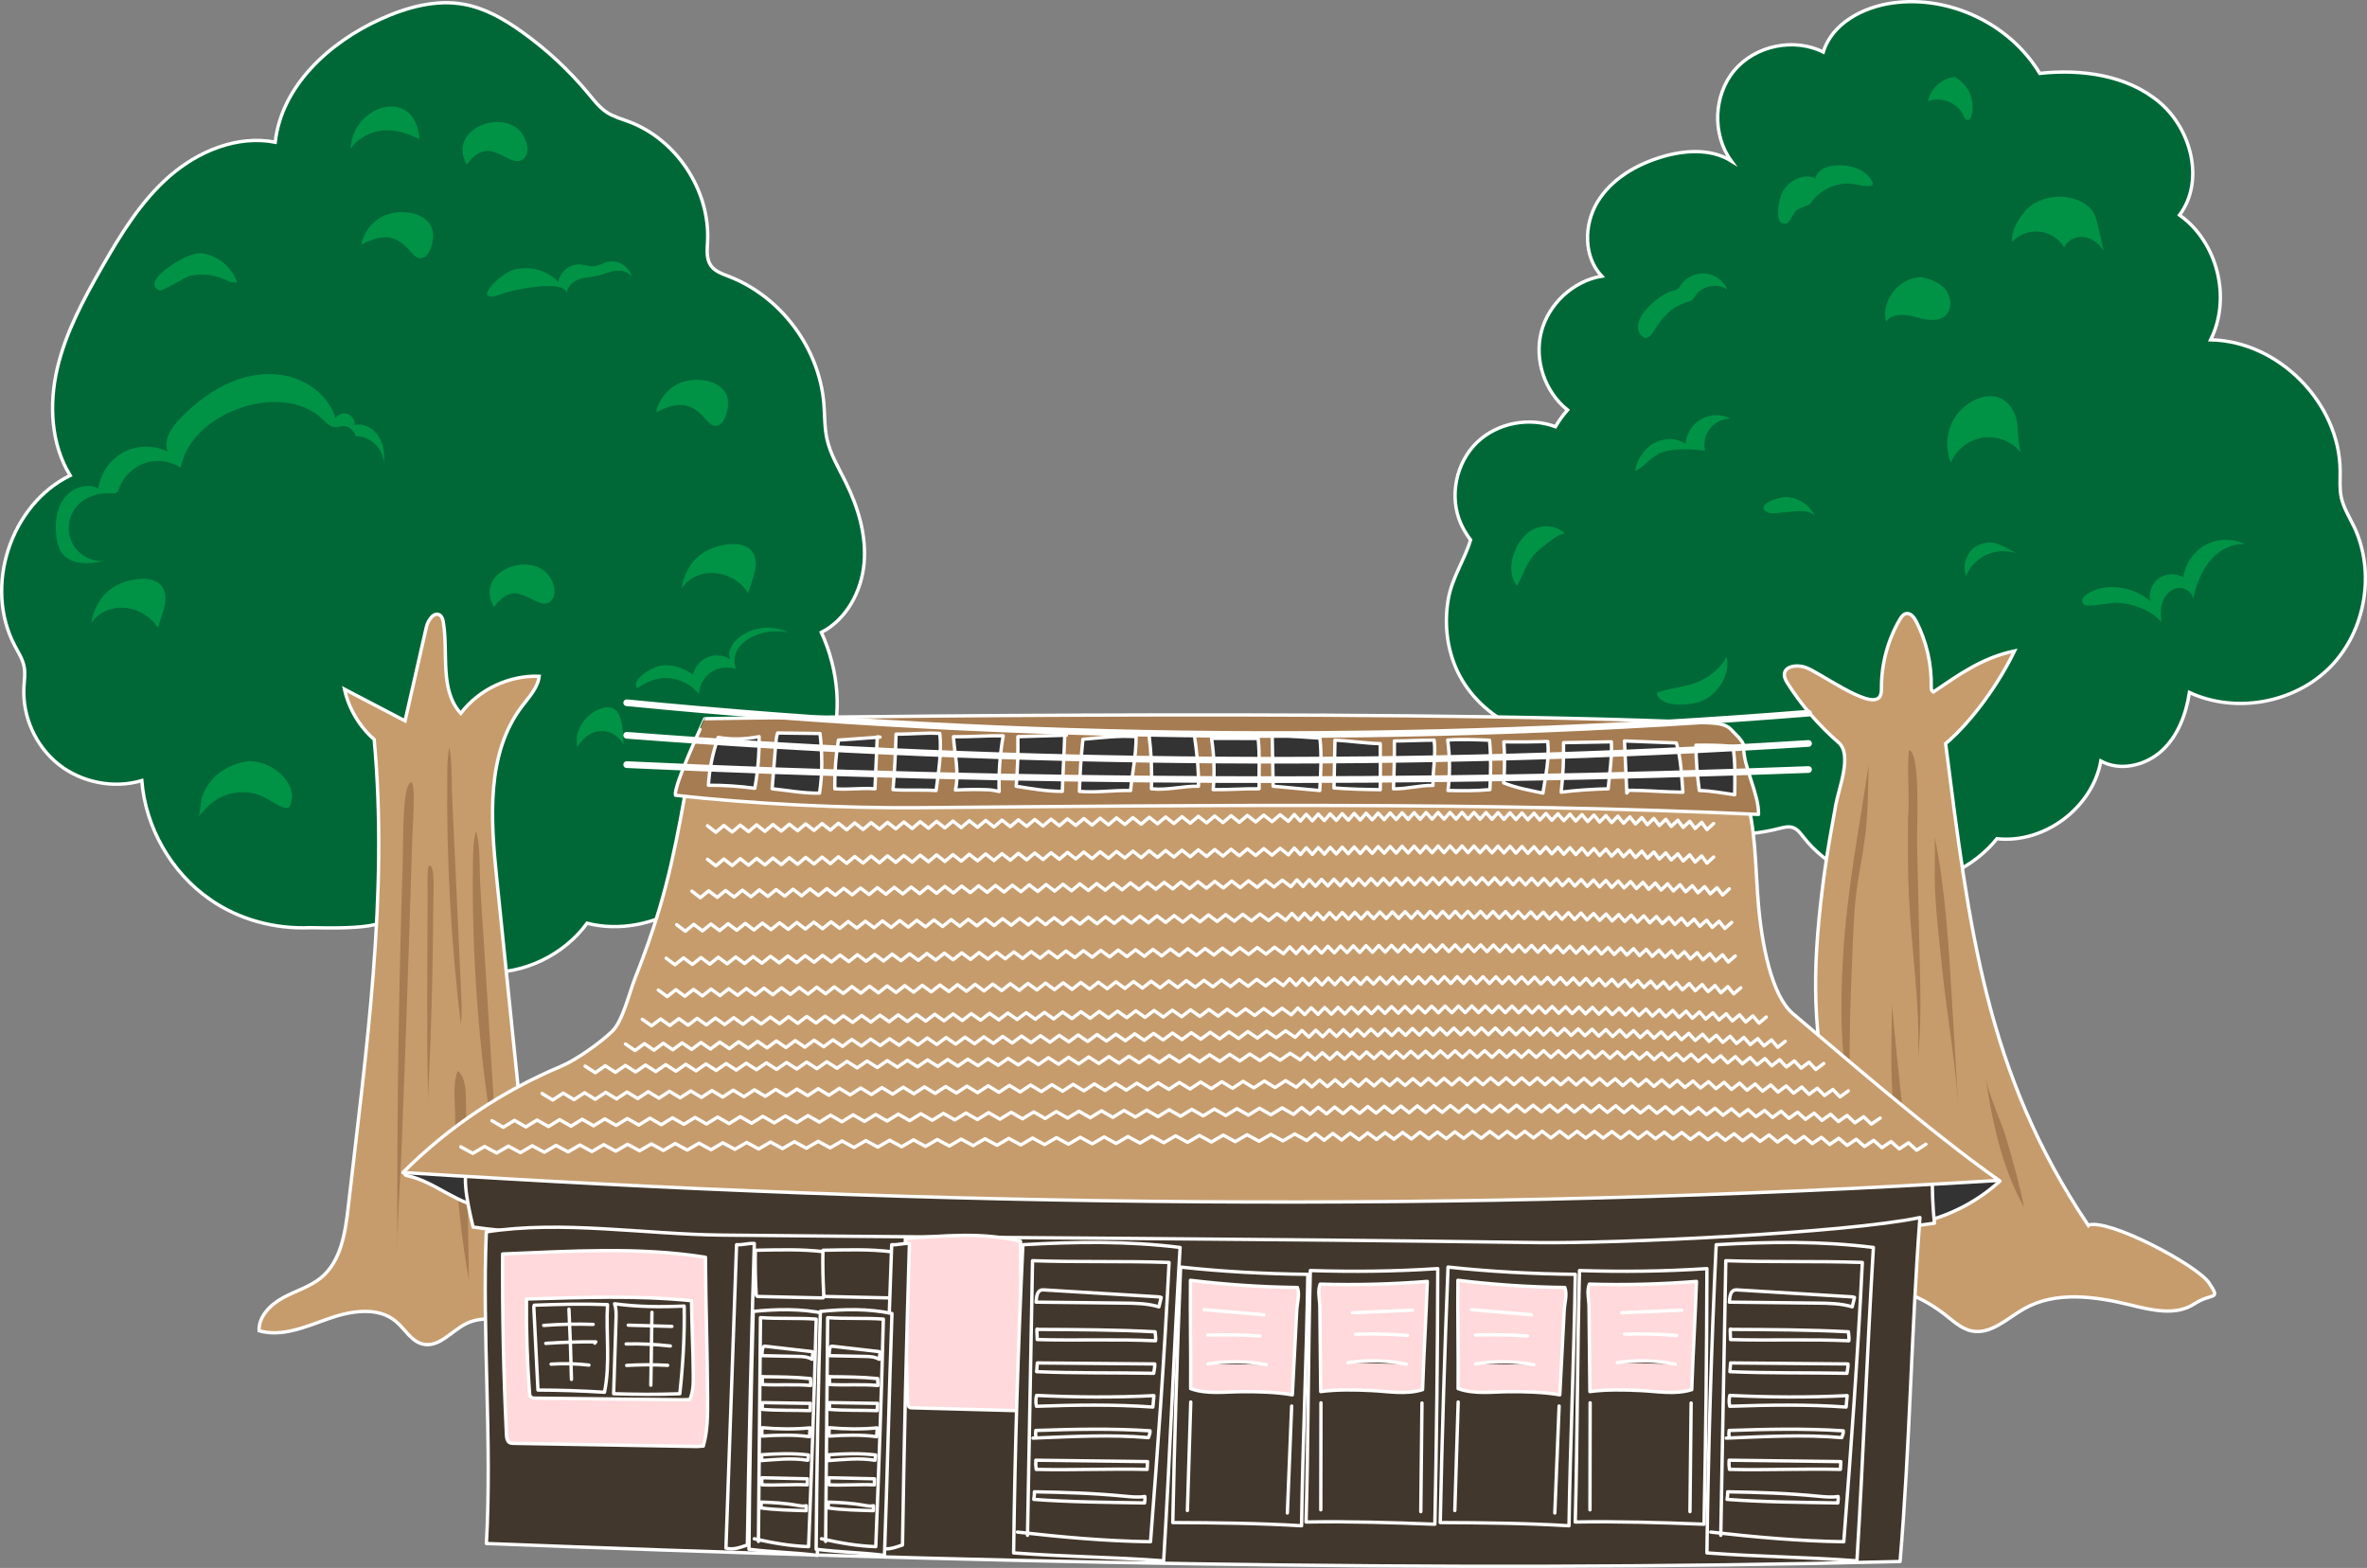 <?xml version="1.0" encoding="UTF-8"?><svg id="_イヤー_1" xmlns="http://www.w3.org/2000/svg" viewBox="0 0 704.64 466.74"><rect x="0" y="0" width="704.64" height="466.74" fill="#808080" stroke="none"/><defs><style>.cls-1,.cls-2,.cls-3,.cls-4,.cls-5,.cls-6,.cls-7,.cls-8,.cls-9{stroke:#fff;}.cls-1,.cls-2,.cls-3,.cls-4,.cls-5,.cls-6,.cls-9{stroke-linecap:round;stroke-linejoin:round;}.cls-1,.cls-9{fill:none;}.cls-2,.cls-3,.cls-4,.cls-5,.cls-6,.cls-7,.cls-8,.cls-10,.cls-11,.cls-12,.cls-9{fill-rule:evenodd;}.cls-2,.cls-8,.cls-10{fill:#c69c6d;}.cls-3{fill:#42372c;}.cls-4{fill:#333;}.cls-5,.cls-11{fill:#a67c52;}.cls-6{fill:#ffd9db;}.cls-7{fill:#006837;}.cls-7,.cls-8{stroke-miterlimit:10;}.cls-12{fill:#009245;}.cls-9{stroke-width:2px;}</style></defs><g><path class="cls-7" d="M62.5,267.72c-11.52-8.02-19.18-21.36-20.29-35.35-8.39,2.46-17.92,.59-24.77-4.84s-10.82-14.3-10.32-23.03c.11-1.97,.43-3.96,.09-5.9-.41-2.32-1.73-4.35-2.83-6.43-9.25-17.51-1.29-41.93,16.5-50.63-5.73-9.35-6.32-21.17-3.83-31.86s7.77-20.49,13.21-30.02c5.65-9.88,11.68-19.8,20.27-27.27,8.59-7.47,20.23-12.24,31.4-10.06,1.87-16.71,16.02-29.69,31.33-36.63,7.85-3.56,16.6-5.99,25.07-4.38,6.14,1.16,11.71,4.37,16.81,7.98,7.49,5.31,14.28,11.61,20.13,18.68,1.65,2,3.27,4.1,5.45,5.51,1.97,1.27,4.28,1.9,6.48,2.72,14.26,5.34,24.21,20.5,23.44,35.71-.12,2.43-.43,5.1,.95,7.1,1.22,1.76,3.42,2.5,5.42,3.27,15.47,6.01,26.89,21.32,28.25,37.86,.29,3.51,.16,7.07,.92,10.51,1,4.55,3.47,8.6,5.53,12.77,3.74,7.53,6.27,15.9,5.52,24.27-.76,8.37-5.24,16.7-12.72,20.54,5.1,11.14,6.42,24.26,2.2,35.76-4.22,11.5-14.37,20.99-26.45,23.06-4.45,19.29-26.32,32.63-45.5,27.76-6.97,9.54-18.9,15.23-30.71,14.64-11.8-.59-23.11-7.45-29.09-17.64,3.25,5.54-20.9,4.24-22.58,4.32-10.55,.46-21.18-2.36-29.89-8.42Z"/><path class="cls-8" d="M159.66,376.49c-3.94-38.44-7.88-76.88-11.82-115.31-1.79-17.49-3.09-36.86,7.51-50.88,2.11-2.79,4.75-5.51,5.16-8.99-8.94-.34-17.93,3.91-23.35,11.03-6.34-6.92-3.67-17.82-5.18-27.09-.13-.77-.33-1.61-.95-2.08-1.73-1.3-3.63,1.41-4.11,3.52l-6.34,27.89-18.03-9.42c1.27,5.75,4.41,11.08,8.84,14.96,4.27,46.56-2.43,92.79-7.73,139.25-.87,7.63-2.15,16.05-8.06,20.95-3.29,2.73-7.56,3.93-11.32,5.97-3.76,2.04-7.33,5.57-7.15,9.85,6.79,1.93,13.85-1.18,20.51-3.55,6.65-2.37,14.78-3.79,20.2,.75,2.75,2.3,4.63,6.02,8.14,6.79,4.73,1.03,8.41-3.9,12.74-6.08,11.57-5.81,26.99,8.62,37.55,1.13,2.2-1.56,3.84-4.29,3.19-6.91-.69-2.74-3.49-4.31-6.03-5.56-4.24-2.08-9.51-4.14-13.75-6.22Z"/><path class="cls-12" d="M16.62,156.31c.02-3.33,1.09-6.77,3.47-9.1s6.19-3.31,9.19-1.87c.63-4.49,3.51-8.6,7.51-10.73,4-2.12,9.03-2.2,13.1-.2-1.36-3.62,1.33-7.42,4.05-10.16,4.33-4.36,9.29-8.21,14.97-10.57,5.68-2.35,12.14-3.13,18.03-1.36,5.89,1.76,11.08,6.25,12.94,12.11,.77-1.14,2.36-1.65,3.65-1.18s2.17,1.9,2.02,3.27c2.8-.67,5.78,1.04,7.27,3.51,1.48,2.47,1.72,5.5,1.44,8.37,.21-4.5-3.94-8.72-8.44-8.58-.31-1.74-2.06-3.1-3.83-2.98-.76,.05-1.5,.35-2.26,.31-1.51-.07-2.63-1.34-3.72-2.39-6.37-6.09-16.59-6.15-24.89-3.17-8.12,2.92-15.76,9.14-17.33,17.62-3.1-2.03-7.14-2.55-10.65-1.37-3.51,1.18-6.42,4.03-7.66,7.52-.17,.48-.34,1.02-.77,1.3-.42,.27-.96,.23-1.47,.19-4.01-.29-8.3,1.12-10.76,4.31-2.38,3.09-2.67,7.64-.7,11.01,1.97,3.37,6.09,5.34,9.95,4.77-3.95,.58-8.29,1.58-11.95-.96-2.81-1.95-3.2-6.49-3.18-9.67Z"/><path class="cls-12" d="M209.08,164.7c-3.41,2.4-5.69,6.34-6.09,10.49,1.46-2.56,4.32-4.12,7.23-4.53,4.84-.67,9.96,1.75,12.51,5.92l1.19-3.72c.64-2.01,1.3-4.1,.99-6.19-1.03-7.13-11.84-4.8-15.84-1.98Z"/><path class="cls-12" d="M33.35,175.04c-3.41,2.4-5.69,6.34-6.09,10.49,1.46-2.56,4.32-4.12,7.23-4.53,4.84-.67,9.96,1.75,12.51,5.92l1.19-3.72c.64-2.01,1.3-4.1,.99-6.19-1.03-7.13-11.84-4.8-15.84-1.98Z"/><path class="cls-12" d="M58.98,243.2c1.42-1.65,2.86-3.32,4.62-4.61,4.19-3.09,10.1-3.65,14.8-1.41,1.99,.95,3.75,2.34,5.81,3.12,.56,.21,1.23,.36,1.71,.01,.27-.2,.43-.52,.55-.83,2.64-6.94-6.69-13.59-12.91-12.83-3.75,.46-7.77,2.46-10.29,5.26-1.37,1.53-2.4,3.34-3.12,5.26-.47,1.27-.45,5.21-1.17,6.04Z"/><path class="cls-12" d="M201.69,114.32c-3.25,1.66-5.68,4.87-6.38,8.45,2.88-1.53,6.2-2.84,9.33-1.94,2.36,.68,4.19,2.51,5.78,4.37,4.48,5.27,7.64-4.17,5.78-7.86-2.44-4.84-10.3-5.16-14.51-3.02Z"/><path class="cls-12" d="M113.88,64.42c-3.25,1.66-5.68,4.87-6.38,8.45,2.88-1.53,6.2-2.84,9.33-1.94,2.36,.68,4.19,2.51,5.78,4.37,4.48,5.27,7.64-4.17,5.78-7.86-2.44-4.84-10.3-5.16-14.51-3.02Z"/><path class="cls-12" d="M147.01,180.68c1.41-1.72,3.02-3.55,5.21-3.95,2.81-.52,5.39,1.48,8.04,2.53,.77,.3,1.6,.53,2.41,.36,1.04-.22,1.86-1.1,2.2-2.1s.26-2.11-.03-3.14c-3.37-12.07-24.42-5.2-17.83,6.3Z"/><path class="cls-12" d="M138.95,48.96c1.41-1.72,3.02-3.55,5.21-3.95,2.81-.52,5.39,1.48,8.04,2.53,.77,.3,1.6,.53,2.41,.36,1.04-.22,1.86-1.1,2.2-2.1s.26-2.11-.03-3.14c-3.37-12.07-24.42-5.2-17.83,6.3Z"/><path class="cls-12" d="M196.17,198.25c3.53-.73,7.29,.45,10.15,2.65,.46-2.3,2.11-4.33,4.26-5.25s4.76-.69,6.73,.58c-.85-2.42,.82-5.04,2.86-6.6,4.05-3.09,9.87-3.65,14.43-1.4-3.28-.67-6.76-.33-9.85,.96-1.98,.83-3.85,2.08-5.01,3.89s-1.51,4.22-.53,6.13c-2.43-.94-5.31-.62-7.47,.83-2.16,1.45-3.56,3.98-3.62,6.59-2.3-2.86-5.88-4.66-9.55-4.79-3.41-.13-6.14,1.25-8.91,3.02-1.89-2.67,4.48-6.18,6.5-6.6Z"/><path class="cls-12" d="M171.62,222.49c1.15-1.49,2.35-3.02,3.99-3.95,1.7-.96,3.8-1.19,5.66-.61,1.86,.58,3.46,1.96,4.31,3.72-.06-4.68-.15-13.05-6.79-10.7-2.32,.82-4.28,2.45-5.58,4.54-.68,1.09-1.19,2.31-1.46,3.57-.13,.63,.14,3.08-.14,3.44Z"/><path class="cls-12" d="M59.78,75.38c4.85,.5,9.25,4.03,10.79,8.66-1.38,.32-2.75-.44-4.05-1.01-3.07-1.35-6.53-1.6-9.81-.95-1.6,.32-8.39,4.72-9.2,4.4-6.25-2.47,8.1-11.52,12.27-11.1Z"/><path class="cls-12" d="M152.97,80.3c4.62-1.32,9.92,.13,13.23,3.61,.47-2.95,3.36-5.31,6.35-5.19,1.52,.06,3.02,.69,4.53,.5,1.32-.17,2.49-.94,3.77-1.27,3.05-.79,6.53,1.37,7.17,4.45-.94-1.54-3-2.01-4.79-1.78s-3.45,1.02-5.2,1.44c-1.92,.45-3.95,.46-5.8,1.14-1.85,.68-3.58,2.34-3.44,4.31-.35-4.8-17.04-.96-19.16-.13-9.8,3.84-1.66-5.65,3.33-7.07Z"/><path class="cls-12" d="M104.37,44.29c2.13-3.18,5.86-5.12,9.68-5.46,3.83-.34,7.45,.9,10.8,2.58-1.08-15.93-19.91-10.33-20.48,2.88Z"/><path class="cls-11" d="M140.79,257.21c-.36,27.57,1.71,55.18,6.14,82.26,.57-3.24,.37-6.59,.16-9.89-.93-14.99-1.86-29.99-2.79-44.98-.46-7.42-1.02-14.84-1.38-22.27-.24-5.04,.11-10.1-1.19-14.99-.9,3.12-.9,6.6-.94,9.87Z"/><path class="cls-11" d="M133.14,231.32c-.23,24.66,1.13,49.36,4.05,73.59,.38-2.9,.24-5.89,.11-8.85l-1.84-40.24c-.3-6.64-.67-13.28-.91-19.92-.16-4.5,.07-9.04-.79-13.41-.59,2.79-.59,5.91-.62,8.83Z"/><path class="cls-11" d="M139.6,380.93l-.59-35.21c-.1-5.8-.18-11.61-.29-17.41-.06-3.02,.08-7.33-2.39-9.52-1.72,3.27-.79,9.86-.83,13.64-.06,5.37,.05,10.75,.33,16.12,.57,10.86,1.82,21.69,3.76,32.39Z"/><path class="cls-11" d="M127.29,329.19c1.02-19.67,1.58-39.5,1.68-59.36,.01-2.78,.53-10.16-.58-11.82-1.5-2.24-1.07,5.67-1.08,7.86-.08,10.04-.12,20.07-.13,30.11,0,5.66,0,11.32,.02,16.99,.02,5.19,.35,11.08,.09,16.21Z"/><path class="cls-11" d="M118.3,372.82c-.18-38.51,.35-77.33,1.6-116.16,.17-5.43-.1-19.89,1.73-23.07,2.47-4.29,1.25,11.14,1.12,15.44-.59,19.63-1.23,39.26-1.93,58.88-.39,11.07-.81,22.14-1.24,33.21-.39,10.15-1.33,21.65-1.28,31.7Z"/></g><g><path class="cls-7" d="M700.72,156.67c-1.35-2.82-3.07-5.53-3.73-8.58-.56-2.6-.32-5.3-.34-7.97-.18-20.22-18.35-38.58-38.56-38.97,6.23-12.41,2.08-29.09-9.25-37.13,7.5-10.06,3.59-25.54-6.02-33.61-9.61-8.07-23.13-9.91-35.6-8.57-8.81-14.7-26.81-23.31-43.79-20.96-8.83,1.22-18.05,6.09-20.66,14.61-8.68-4.34-20.18-1.98-26.44,5.43-6.26,7.41-6.68,19.15-.95,26.98-6.14-3.79-14.06-3.23-20.96-1.11-7.55,2.32-14.83,6.62-18.9,13.39-4.07,6.77-4.12,16.28,1.3,22.02-8.51,1.47-15.85,8.26-17.99,16.62-2.14,8.36,1.05,17.85,7.81,23.22-1.36,1.54-2.56,3.21-3.6,4.98-7.81-2.94-17.27-1.16-23.3,4.62-6.36,6.1-8.42,16.3-4.8,24.34,.72,1.59,1.69,3.2,2.84,4.75-1.83,6.06-5.56,11.29-6.65,17.73-1.31,7.69-.26,15.86,3.45,22.77,7.58,14.12,25.49,21.79,40.94,17.52,2.35,11.09,10.59,20.5,20.84,25.35,10.24,4.85,22.25,5.36,33.23,2.54,1.38-.36,2.86-.76,4.2-.28,1.32,.47,2.2,1.69,3.07,2.8,6.79,8.7,17.66,14.06,28.69,14.16,11.03,.1,22-5.08,28.93-13.66,14.08,1.54,28.42-9.18,30.93-23.12,5.73,3.15,13.29,1.37,18.12-3.04,4.83-4.41,7.27-10.91,8.25-17.37,13.7,6.36,31.23,3.21,41.86-7.52,10.63-10.73,13.6-28.29,7.11-41.93Z"/><path class="cls-8" d="M621.65,364.72c-30.65-45.61-35.46-88.84-42.45-143.35,8.08-6.9,15.89-18.01,20.51-27.59-9.56,1.99-16.43,6.97-24.17,12.21-.54-.33-.64-.81-.63-1.45,.17-6.77-1.38-13.57-4.48-19.59-.61-1.19-1.62-2.52-2.94-2.3-.91,.16-1.5,1.01-1.96,1.8-3.54,6.08-5.44,13.11-5.43,20.15,0,1.03,0,2.15-.63,2.95-3.01,3.74-18.29-7.84-22.25-8.98-3.59-1.03-7.88,.4-5.19,4.65,4.2,6.65,9.38,12.68,15.32,17.84,4.13,3.59,.06,13.53-.83,18.42-1.29,7.12-2.59,14.24-3.54,21.41-3.15,23.81-3.94,42.94,1.41,66.35,3.39,14.83,6.1,23.89,15.59,43.17-7.26,2.5-14.07,5.44-19.58,10.8-.85,.83-1.71,1.75-1.98,2.9-.62,2.65,2.03,3.08,4.75,3.18,2.72,.1,6.87-1.49,9.41-2.45,8.98-3.38,18.25,.33,25.92,6.09,2.7,2.03,5.22,4.63,8.54,5.28,5.67,1.11,10.49-3.77,15.51-6.62,9.41-5.34,21.12-3.72,31.63-1.14,6.34,1.56,13.55,3.29,19.01-.29,5.37-3.52,8.03-.85,4.48-6.2-3.55-5.35-29.92-19.32-36-17.27Z"/><g><path class="cls-12" d="M572.33,82.55c-6.63-.38-12.52,6.79-10.86,13.22,1.75-2.59,5.62-2.26,8.64-1.43,3.02,.82,6.62,1.73,8.97-.34,2.28-2,1.85-5.93-.21-8.16-2.06-2.23-5.19-3.11-8.2-3.5"/><path class="cls-12" d="M498.02,86.53c.47-.1,.97-.18,1.36-.46,.37-.27,.6-.68,.85-1.07,1.56-2.4,4.5-3.84,7.36-3.6,2.86,.24,5.51,2.15,6.65,4.79-2.9-1.99-7.33-1.21-9.38,1.65-.36,.51-.67,1.08-1.16,1.47-.58,.46-1.33,.61-2.04,.82-3.25,.95-5.66,3.3-7.69,5.9-1.28,1.64-3.26,6.66-5.56,3.59-3.56-4.76,5.99-12.33,9.62-13.08Z"/><path class="cls-12" d="M530.54,57.36c1.75-3.55,6.23-5.9,9.85-4.31,.7-2.74,4.04-3.81,6.86-3.86,3.95-.07,8.38,1.32,10.07,4.88,.15,.32,.27,.74,.04,1.02-.15,.17-.38,.22-.61,.25-1.76,.23-3.51-.36-5.27-.59-4.8-.62-9.85,1.74-12.47,5.8-.38,.59-3.38,1.35-4.19,2.06s-2.15,3.79-3,3.94c-4.04,.73-2.26-7.22-1.29-9.19Z"/><path class="cls-12" d="M455.64,158.03c3.2-2.04,7.9-1.86,10.39,1-1.16-1.34-8.54,5.19-9.34,6.08-2.5,2.81-3.31,6.3-5.11,9.26-3.75-4.75-.67-13.33,4.05-16.34Z"/><path class="cls-12" d="M491.04,132.83c3.02-2.41,7.64-2.95,10.75-.65,.18-3.03,1.98-5.91,4.62-7.41s6.03-1.57,8.73-.18c-2.33,.02-4.62,1.14-6.07,2.96s-2.03,4.3-1.54,6.57c-4.03-.38-8.17-.75-12.08,.3-3.82,1.03-5.56,4.41-8.7,5.79,.36-2.8,2.08-5.62,4.29-7.38Z"/><path class="cls-12" d="M506.45,202.54c3.13-1.58,5.95-3.96,7.55-7.08,1.24,5.55-2.65,11.48-8,13.42-3.13,1.13-11.99,1.86-12.81-2.65,4.17-1.65,9.02-1.56,13.26-3.69Z"/><path class="cls-12" d="M532.24,147.99c3.57,.29,6.87,2.73,8.21,6.04-1.6-3.95-11.85-.32-14.14-1.47-4.34-2.18,3.16-4.8,5.93-4.58Z"/><path class="cls-12" d="M602.82,62.9c-2.16,2.59-4.12,5.73-3.82,9.09,2.06-2.2,5.19-3.35,8.19-3.03s5.8,2.13,7.34,4.72c.9-2.24,3.56-3.46,5.95-3.11s4.44,2.02,5.72,4.06c-.56-2.78-1.18-5.54-1.87-8.29-.32-1.3-.68-2.63-1.53-3.67-4.85-5.95-15.56-5.1-19.98,.21Z"/><path class="cls-12" d="M580.95,126.06c-1.63,3.65-1.7,7.97-.18,11.67,1.6-3.9,5.34-6.83,9.51-7.45,4.17-.62,8.6,1.09,11.27,4.35-.43-1.76-.7-3.56-.82-5.37-.13-1.87-.1-3.79-.77-5.53-3.94-10.25-15.62-5.25-19.01,2.34Z"/><path class="cls-12" d="M640.11,178.96c-.58-2.51,.48-5.32,2.57-6.82,2.1-1.5,5.1-1.59,7.29-.23,.5-4.04,3.06-7.78,6.64-9.71,3.59-1.93,8.11-2,11.76-.19-4.09-.33-8.07,1.95-10.65,5.13-2.58,3.19-3.95,7.19-4.88,11.18-.16-2.08-2.45-3.56-4.51-3.28-2.06,.29-3.73,1.98-4.47,3.93-.74,1.95-.69,4.1-.4,6.17-3.34-3.62-8.32-5.42-13.23-5.74-1.64-.11-8.86,1.46-9.77,.62-2.07-1.91,1.54-3.66,2.79-4.2,5.35-2.3,12.65-.68,16.87,3.13Z"/><path class="cls-12" d="M595.32,162.13c-2.66-1.21-6.02-.66-8.15,1.34-2.13,2-2.89,5.32-1.85,8.05,2.12-5.93,9.22-8.95,15.13-6.77-1.84-.86-3.29-1.77-5.13-2.61Z"/><path class="cls-12" d="M582,22.9c-3.86,.34-7.31,3.45-8.06,7.25,3.88-1.57,8.83,.41,10.55,4.22,.3,.67,.79,1.54,1.5,1.36,.43-.11,.66-.58,.8-1,1.41-4.2-.51-9.27-4.36-11.48"/></g><path class="cls-11" d="M548.69,284.67c-1,15.17-.65,30.74,2.29,45.3-.8-16.47-.1-33.02,.6-49.5,.21-4.91,.42-9.84,1.02-14.67,.69-5.58,1.89-10.99,2.6-16.57,.89-7.06,.98-14.3,1.06-21.5-2.75,18.86-6.52,37.57-7.57,56.94Z"/><path class="cls-11" d="M569.83,359.38c-2.54-19.98-4.75-40.1-6.62-60.32-.03,10.26-.57,20.02,.46,30.23,.54,5.35,1.34,10.62,2.39,15.73,.96,4.66,3.17,9.68,3.77,14.37Z"/><path class="cls-11" d="M568.01,243.4c-.06,7.91-.11,15.83,.27,23.66,.77,15.97,3.33,31.56,2.71,47.72,.95-9.33,.74-18.7,.52-28l-.82-35.51c-.11-4.68,1.12-27.62-2.42-27.93-.64,6.62,.29,13.43-.25,20.07Z"/><path class="cls-11" d="M575.93,249.07c3.15,15.34,4.16,32.05,5.14,48.51l1.93,32.38c-.84-14.07-3.53-28.45-4.93-42.42-.71-7.11-1.59-14.38-1.98-21.59-.3-5.56,.06-11.25-.16-16.88Z"/><path class="cls-11" d="M590.98,319.85c.92,6.28,4.54,13.12,6.32,19.18,1.96,6.65,3.9,13.44,5.24,20.34-6.6-11.79-9.49-25.44-11.56-39.52Z"/></g><g><path class="cls-4" d="M120.98,349.41c.26-.26-.53-.39-.51-.02s.47,.53,.84,.6c8.44,1.79,15.27,9.1,23.9,9.46l-2.68-17.96c-.09-.58-.29-1.29-.86-1.41-.29-.06-.58,.06-.85,.17l-20.84,8.81"/><path class="cls-4" d="M595.36,351.58c-6.99,6.37-15.75,10.79-25.02,12.63-.29-7.06-.59-14.12-.88-21.18,7.7,3.67,17.77,6,25.91,8.55h0Z"/><path class="cls-3" d="M476.21,370.71c12.87-.15,25.75-.34,38.61-.92,20.42-.92,40.8-2.81,61.04-5.67-.53-5.29-.72-10.61-.58-15.92-60.42,.3-120.84,.3-181.25,0-60.12-.3-120.24-.91-180.35-1.82-16.88-.25-33.76-.53-50.64-.83-5.51-.1-20.74-2.71-23.62,1.49-2.31,3.37,.62,14.73,1.41,18.22,21.22,3.06,43.95,2,65.43,2.69,21.9,.71,43.79,1.3,65.7,1.77,43.8,.95,87.62,1.42,131.43,1.43,24.28,0,48.55-.14,72.82-.42Z"/><path class="cls-3" d="M144.79,459.46c140.02,5.46,281.6,8.87,420.85,5.36,2.98-35.28,3.27-67.08,5.91-102.39-22.14,4.67-91.01,7.77-113.63,7.46-92.64-1.27-146.82-1.27-243.27-2.24-22.7-.23-47.42-4.46-69.88-.95-1.27,30.76,1.74,61.8,.03,92.76Z"/><g><path class="cls-2" d="M595.11,351.37c-20.52-14.39-48.48-38.82-61.34-49.61-6.37-5.35-9.31-20.65-10.33-32.88s-.62-22.09-4.18-33.83c-104.99-14.16-209.25,2.29-315.18,.54-3.87,21.75-6.92,35.2-15.08,55.73-1.62,4.07-3.59,12.56-6.71,15.63-3.38,3.32-10.81,8.6-15.19,10.43-17.57,7.35-33.68,18.17-47.14,31.64,160.43,10.29,314.68,12.16,475.14,2.36Z"/><g><polyline class="cls-10" points="210.62 245.81 213.1 247.76 215.49 245.71 217.97 247.67 220.36 245.62 222.84 247.57 225.23 245.53 227.71 247.48 230.1 245.43 232.58 247.39 234.97 245.34 237.45 247.29 239.85 245.25 242.32 247.2 244.72 245.15 247.19 247.1 249.59 245.06 252.06 247.01 254.46 244.96 256.93 246.92 259.33 244.87 261.8 246.82 264.2 244.78 266.67 246.73 269.07 244.68 271.54 246.64 273.94 244.59 276.41 246.54 278.81 244.5 281.28 246.45 283.68 244.4 286.15 246.36 288.55 244.31 291.02 246.26 293.42 244.22 295.89 246.17 298.29 244.12 300.76 246.08 303.16 244.03 305.63 245.98 308.03 243.94 310.5 245.89 312.9 243.84 315.37 245.8 317.77 243.75 320.24 245.7 322.64 243.66 325.11 245.61 327.51 243.56 329.98 245.52 332.38 243.47 334.85 245.42 337.25 243.38 339.72 245.33 342.12 243.28 344.59 245.23 346.99 243.19 349.46 245.14 351.86 243.1 354.33 245.05 356.73 243 359.2 244.95 361.6 242.91 364.07 244.86 366.47 242.81 368.94 244.77 371.34 242.72 373.81 244.67 376.21 242.63 378.68 244.58 381.08 242.53 383.55 244.49 385.3 242.45 387.12 244.42 388.86 242.39 390.68 244.35 392.43 242.32 394.25 244.28 395.99 242.25 397.81 244.22 399.56 242.19 401.38 244.16 403.13 242.13 404.94 244.1 406.69 242.07 408.51 244.05 410.26 242.02 412.07 244 413.83 241.98 415.64 243.95 417.4 241.94 419.2 243.92 420.97 241.9 422.77 243.89 424.53 241.87 426.33 243.86 428.1 241.85 429.89 243.85 431.67 241.84 433.46 243.84 435.24 241.84 437.02 243.84 438.81 241.85 440.59 243.86 442.38 241.87 444.15 243.88 445.95 241.9 447.71 243.92 449.52 241.94 451.28 243.97 453.09 242 454.84 244.03 456.66 242.06 458.4 244.1 460.23 242.15 461.96 244.19 463.8 242.24 465.52 244.29 467.37 242.35 469.08 244.41 470.94 242.48 472.64 244.55 474.51 242.63 476.2 244.7 478.07 242.79 479.76 244.87 481.64 242.97 483.31 245.06 485.21 243.17 486.87 245.27 488.77 243.38 490.42 245.5 492.34 243.62 493.97 245.74 495.9 243.88 497.52 246.01 499.46 244.16 501.07 246.3 503.02 244.47 504.62 246.62 506.58 244.79 508.16 246.95 510.14 245.14"/><polyline class="cls-1" points="210.62 245.81 213.1 247.76 215.49 245.71 217.97 247.67 220.36 245.62 222.84 247.57 225.23 245.53 227.71 247.48 230.1 245.43 232.58 247.39 234.97 245.34 237.45 247.29 239.85 245.25 242.32 247.2 244.72 245.15 247.19 247.1 249.59 245.06 252.06 247.01 254.46 244.96 256.93 246.92 259.33 244.87 261.8 246.82 264.2 244.78 266.67 246.73 269.07 244.68 271.54 246.64 273.94 244.59 276.41 246.54 278.81 244.5 281.28 246.45 283.68 244.4 286.15 246.36 288.55 244.31 291.02 246.26 293.42 244.22 295.89 246.17 298.29 244.12 300.76 246.08 303.16 244.03 305.63 245.98 308.03 243.94 310.5 245.89 312.9 243.84 315.37 245.8 317.77 243.75 320.24 245.7 322.64 243.66 325.11 245.61 327.51 243.56 329.98 245.52 332.38 243.47 334.85 245.42 337.25 243.38 339.72 245.33 342.12 243.28 344.59 245.23 346.99 243.19 349.46 245.14 351.86 243.1 354.33 245.05 356.73 243 359.2 244.95 361.6 242.91 364.07 244.86 366.47 242.81 368.94 244.77 371.34 242.72 373.81 244.67 376.21 242.63 378.68 244.58 381.08 242.53 383.55 244.49 385.3 242.45 387.12 244.42 388.86 242.39 390.68 244.35 392.43 242.32 394.25 244.28 395.99 242.25 397.81 244.22 399.56 242.19 401.38 244.16 403.13 242.13 404.94 244.1 406.69 242.07 408.51 244.05 410.26 242.02 412.07 244 413.83 241.98 415.64 243.95 417.4 241.94 419.2 243.92 420.97 241.9 422.77 243.89 424.53 241.87 426.33 243.86 428.1 241.85 429.89 243.85 431.67 241.84 433.46 243.84 435.24 241.84 437.02 243.84 438.81 241.85 440.59 243.86 442.38 241.87 444.15 243.88 445.95 241.9 447.71 243.92 449.52 241.94 451.28 243.97 453.09 242 454.84 244.03 456.66 242.06 458.4 244.1 460.23 242.15 461.96 244.19 463.8 242.24 465.52 244.29 467.37 242.35 469.08 244.41 470.94 242.48 472.64 244.55 474.51 242.63 476.2 244.7 478.07 242.79 479.76 244.87 481.64 242.97 483.31 245.06 485.21 243.17 486.87 245.27 488.77 243.38 490.42 245.5 492.34 243.62 493.97 245.74 495.9 243.88 497.52 246.01 499.46 244.16 501.07 246.3 503.02 244.47 504.62 246.62 506.58 244.79 508.16 246.95 510.14 245.14"/></g><g><polyline class="cls-10" points="210.62 255.79 213.1 257.74 215.49 255.7 217.97 257.65 220.36 255.6 222.84 257.55 225.23 255.51 227.71 257.46 230.1 255.41 232.58 257.37 234.97 255.32 237.45 257.27 239.85 255.23 242.32 257.18 244.72 255.13 247.19 257.09 249.59 255.04 252.06 256.99 254.46 254.95 256.93 256.9 259.33 254.85 261.8 256.81 264.2 254.76 266.67 256.71 269.07 254.67 271.54 256.62 273.94 254.57 276.41 256.53 278.81 254.48 281.28 256.43 283.68 254.39 286.15 256.34 288.55 254.29 291.02 256.25 293.42 254.2 295.89 256.15 298.29 254.11 300.76 256.06 303.16 254.01 305.63 255.97 308.03 253.92 310.5 255.87 312.9 253.83 315.37 255.78 317.77 253.73 320.24 255.68 322.64 253.64 325.11 255.59 327.51 253.55 329.98 255.5 332.38 253.45 334.85 255.4 337.25 253.36 339.72 255.31 342.12 253.26 344.59 255.22 346.99 253.17 349.46 255.12 351.86 253.08 354.33 255.03 356.73 252.98 359.2 254.94 361.6 252.89 364.07 254.84 366.47 252.8 368.94 254.75 371.34 252.7 373.81 254.66 376.21 252.61 378.68 254.56 381.08 252.52 383.55 254.47 385.3 252.44 387.12 254.4 388.86 252.37 390.68 254.33 392.43 252.3 394.25 254.27 395.99 252.24 397.81 254.2 399.56 252.17 401.38 254.14 403.13 252.11 404.94 254.08 406.69 252.06 408.51 254.03 410.26 252 412.07 253.98 413.83 251.96 415.64 253.94 417.4 251.92 419.2 253.9 420.97 251.88 422.77 253.87 424.53 251.86 426.33 253.85 428.1 251.84 429.89 253.83 431.67 251.83 433.46 253.82 435.24 251.82 437.02 253.83 438.81 251.83 440.59 253.84 442.38 251.85 444.15 253.87 445.95 251.88 447.71 253.9 449.52 251.92 451.28 253.95 453.09 251.98 454.84 254.01 456.66 252.05 458.4 254.08 460.23 252.13 461.96 254.17 463.8 252.22 465.52 254.28 467.37 252.34 469.08 254.4 470.94 252.46 472.64 254.53 474.51 252.61 476.2 254.69 478.07 252.77 479.76 254.86 481.64 252.95 483.31 255.04 485.21 253.15 486.87 255.25 488.77 253.37 490.42 255.48 492.34 253.61 493.97 255.73 495.9 253.86 497.52 256 499.46 254.15 501.07 256.29 503.02 254.45 504.62 256.6 506.58 254.77 508.16 256.94 510.14 255.12"/><polyline class="cls-1" points="210.62 255.79 213.1 257.74 215.49 255.7 217.97 257.65 220.36 255.6 222.84 257.55 225.23 255.51 227.71 257.46 230.1 255.41 232.58 257.37 234.97 255.32 237.45 257.27 239.85 255.23 242.32 257.18 244.72 255.13 247.19 257.09 249.59 255.04 252.06 256.99 254.46 254.95 256.93 256.9 259.33 254.85 261.8 256.81 264.2 254.76 266.67 256.71 269.07 254.67 271.54 256.62 273.94 254.57 276.41 256.53 278.81 254.48 281.28 256.43 283.68 254.39 286.15 256.34 288.55 254.29 291.02 256.25 293.42 254.2 295.89 256.15 298.29 254.11 300.76 256.06 303.16 254.01 305.63 255.97 308.03 253.92 310.5 255.87 312.9 253.83 315.37 255.78 317.77 253.73 320.24 255.68 322.64 253.64 325.11 255.59 327.51 253.55 329.98 255.5 332.38 253.45 334.85 255.4 337.25 253.36 339.72 255.31 342.12 253.26 344.59 255.22 346.99 253.17 349.46 255.12 351.86 253.08 354.33 255.03 356.73 252.98 359.2 254.94 361.6 252.89 364.07 254.84 366.47 252.8 368.94 254.75 371.34 252.7 373.81 254.66 376.21 252.61 378.68 254.56 381.08 252.52 383.55 254.47 385.3 252.44 387.12 254.4 388.86 252.37 390.68 254.33 392.43 252.3 394.25 254.27 395.99 252.24 397.81 254.2 399.56 252.17 401.38 254.14 403.13 252.11 404.94 254.08 406.69 252.06 408.51 254.03 410.26 252 412.07 253.98 413.83 251.96 415.64 253.94 417.4 251.92 419.2 253.9 420.97 251.88 422.77 253.87 424.53 251.86 426.33 253.85 428.1 251.84 429.89 253.83 431.67 251.83 433.46 253.82 435.24 251.82 437.02 253.83 438.81 251.83 440.59 253.84 442.38 251.85 444.15 253.87 445.95 251.88 447.71 253.9 449.52 251.92 451.28 253.95 453.09 251.98 454.84 254.01 456.66 252.05 458.4 254.08 460.23 252.13 461.96 254.17 463.8 252.22 465.52 254.28 467.37 252.34 469.08 254.4 470.94 252.46 472.64 254.53 474.51 252.61 476.2 254.69 478.07 252.77 479.76 254.86 481.64 252.95 483.31 255.04 485.21 253.15 486.87 255.25 488.77 253.37 490.42 255.48 492.34 253.61 493.97 255.73 495.9 253.86 497.52 256 499.46 254.15 501.07 256.29 503.02 254.45 504.62 256.6 506.58 254.77 508.16 256.94 510.14 255.12"/></g><g><polyline class="cls-10" points="205.95 265.26 208.5 267.22 210.97 265.17 213.52 267.12 215.99 265.08 218.54 267.03 221.01 264.98 223.56 266.94 226.04 264.89 228.59 266.84 231.06 264.8 233.61 266.75 236.08 264.7 238.63 266.66 241.1 264.61 243.65 266.56 246.13 264.52 248.67 266.47 251.15 264.42 253.7 266.37 256.17 264.33 258.72 266.28 261.19 264.24 263.74 266.19 266.22 264.14 268.76 266.09 271.24 264.05 273.79 266 276.26 263.95 278.81 265.91 281.28 263.86 283.83 265.81 286.3 263.77 288.85 265.72 291.33 263.67 293.88 265.63 296.35 263.58 298.9 265.53 301.37 263.49 303.92 265.44 306.39 263.39 308.94 265.35 311.42 263.3 313.96 265.25 316.44 263.21 318.99 265.16 321.46 263.11 324.01 265.07 326.48 263.02 329.03 264.97 331.5 262.93 334.05 264.88 336.53 262.83 339.08 264.79 341.55 262.74 344.1 264.69 346.57 262.65 349.12 264.6 351.59 262.55 354.14 264.51 356.62 262.46 359.16 264.41 361.64 262.37 364.19 264.32 366.66 262.27 369.21 264.22 371.68 262.18 374.23 264.13 376.71 262.08 379.25 264.04 381.73 261.99 384.28 263.94 386.08 261.91 387.95 263.88 389.75 261.84 391.63 263.81 393.43 261.78 395.3 263.74 397.11 261.71 398.98 263.68 400.79 261.65 402.66 263.62 404.46 261.59 406.33 263.56 408.14 261.53 410.01 263.5 411.82 261.48 413.69 263.46 415.5 261.43 417.36 263.41 419.18 261.39 421.04 263.37 422.86 261.36 424.71 263.34 426.54 261.33 428.39 263.32 430.22 261.31 432.07 263.31 433.9 261.3 435.74 263.3 437.58 261.3 439.42 263.3 441.26 261.31 443.09 263.32 444.94 261.33 446.77 263.34 448.62 261.36 450.44 263.38 452.3 261.4 454.11 263.42 455.98 261.45 457.79 263.48 459.67 261.52 461.46 263.56 463.35 261.6 465.13 263.65 467.03 261.7 468.81 263.75 470.71 261.81 472.48 263.87 474.39 261.94 476.15 264.01 478.07 262.08 479.82 264.16 481.75 262.24 483.49 264.33 485.42 262.42 487.16 264.52 489.1 262.62 490.82 264.73 492.78 262.84 494.49 264.95 496.45 263.08 498.15 265.2 500.13 263.34 501.81 265.47 503.8 263.62 505.47 265.76 507.47 263.92 509.13 266.07 511.14 264.25 512.79 266.41 514.81 264.6"/><polyline class="cls-1" points="205.95 265.26 208.5 267.22 210.97 265.17 213.52 267.12 215.99 265.08 218.54 267.03 221.01 264.98 223.56 266.94 226.04 264.89 228.59 266.84 231.06 264.8 233.61 266.75 236.08 264.7 238.63 266.66 241.1 264.61 243.65 266.56 246.13 264.52 248.67 266.47 251.15 264.42 253.7 266.37 256.17 264.33 258.72 266.28 261.19 264.24 263.74 266.19 266.22 264.14 268.76 266.09 271.24 264.05 273.79 266 276.26 263.95 278.81 265.91 281.28 263.86 283.83 265.81 286.3 263.77 288.85 265.72 291.33 263.67 293.88 265.63 296.35 263.58 298.9 265.53 301.37 263.49 303.92 265.44 306.39 263.39 308.94 265.35 311.42 263.3 313.96 265.25 316.44 263.21 318.99 265.16 321.46 263.11 324.01 265.07 326.48 263.02 329.03 264.97 331.5 262.93 334.05 264.88 336.53 262.83 339.08 264.79 341.55 262.74 344.1 264.69 346.57 262.65 349.12 264.6 351.59 262.55 354.14 264.51 356.62 262.46 359.16 264.41 361.64 262.37 364.19 264.32 366.66 262.27 369.21 264.22 371.68 262.18 374.23 264.13 376.71 262.08 379.25 264.04 381.73 261.99 384.28 263.94 386.08 261.91 387.95 263.88 389.75 261.84 391.63 263.81 393.43 261.78 395.3 263.74 397.11 261.71 398.98 263.68 400.79 261.65 402.66 263.62 404.46 261.59 406.33 263.56 408.14 261.53 410.01 263.5 411.82 261.48 413.69 263.46 415.5 261.43 417.36 263.41 419.18 261.39 421.04 263.37 422.86 261.36 424.71 263.34 426.54 261.33 428.39 263.32 430.22 261.31 432.07 263.31 433.9 261.3 435.74 263.3 437.58 261.3 439.42 263.3 441.26 261.31 443.09 263.32 444.94 261.33 446.77 263.34 448.62 261.36 450.44 263.38 452.3 261.4 454.11 263.42 455.98 261.45 457.79 263.48 459.67 261.52 461.46 263.56 463.35 261.6 465.13 263.65 467.03 261.7 468.81 263.75 470.71 261.81 472.48 263.87 474.39 261.94 476.15 264.01 478.07 262.08 479.82 264.16 481.75 262.24 483.49 264.33 485.42 262.42 487.16 264.52 489.1 262.62 490.82 264.73 492.78 262.84 494.49 264.95 496.45 263.08 498.15 265.2 500.13 263.34 501.81 265.47 503.8 263.62 505.47 265.76 507.47 263.92 509.13 266.07 511.14 264.25 512.79 266.41 514.81 264.6"/></g><g><polyline class="cls-10" points="201.43 275.25 204.02 277.2 206.53 275.15 209.12 277.11 211.64 275.06 214.23 277.01 216.75 274.97 219.34 276.92 221.85 274.87 224.44 276.83 226.96 274.78 229.55 276.73 232.07 274.69 234.66 276.64 237.18 274.59 239.77 276.55 242.28 274.5 244.87 276.45 247.39 274.41 249.98 276.36 252.5 274.31 255.09 276.26 257.61 274.22 260.2 276.17 262.71 274.13 265.3 276.08 267.82 274.03 270.41 275.98 272.93 273.94 275.52 275.89 278.03 273.84 280.62 275.8 283.14 273.75 285.73 275.7 288.25 273.66 290.84 275.61 293.36 273.56 295.95 275.52 298.46 273.47 301.05 275.42 303.57 273.38 306.16 275.33 308.68 273.28 311.27 275.24 313.78 273.19 316.38 275.14 318.89 273.1 321.48 275.05 324 273 326.59 274.96 329.11 272.91 331.7 274.86 334.21 272.82 336.8 274.77 339.32 272.72 341.91 274.68 344.43 272.63 347.02 274.58 349.54 272.54 352.13 274.49 354.64 272.44 357.23 274.4 359.75 272.35 362.34 274.3 364.86 272.26 367.45 274.21 369.96 272.16 372.55 274.11 375.07 272.07 377.66 274.02 380.18 271.97 382.77 273.93 384.6 271.89 386.51 273.86 388.34 271.83 390.25 273.79 392.08 271.76 393.98 273.73 395.82 271.69 397.72 273.66 399.56 271.63 401.46 273.6 403.3 271.57 405.2 273.54 407.04 271.51 408.94 273.49 410.78 271.46 412.68 273.44 414.52 271.42 416.41 273.4 418.26 271.38 420.15 273.36 422 271.34 423.89 273.33 425.75 271.31 427.63 273.3 429.49 271.3 431.37 273.29 433.23 271.28 435.1 273.28 436.97 271.28 438.84 273.29 440.72 271.29 442.58 273.3 444.46 271.31 446.31 273.32 448.2 271.34 450.05 273.36 451.95 271.38 453.79 273.41 455.69 271.44 457.52 273.47 459.43 271.5 461.26 273.54 463.17 271.59 464.99 273.63 466.92 271.68 468.73 273.74 470.66 271.79 472.46 273.85 474.4 271.92 476.2 273.99 478.14 272.07 479.93 274.14 481.88 272.23 483.66 274.31 485.63 272.41 487.39 274.5 489.36 272.61 491.12 274.71 493.1 272.82 494.85 274.94 496.84 273.06 498.57 275.19 500.58 273.32 502.3 275.45 504.31 273.6 506.02 275.74 508.05 273.91 509.74 276.06 511.78 274.23 513.46 276.39 515.51 274.58"/><polyline class="cls-1" points="201.43 275.25 204.02 277.2 206.53 275.15 209.12 277.11 211.64 275.06 214.23 277.01 216.75 274.97 219.34 276.92 221.85 274.87 224.44 276.83 226.96 274.78 229.55 276.73 232.07 274.69 234.66 276.64 237.18 274.59 239.77 276.55 242.28 274.5 244.87 276.45 247.39 274.41 249.98 276.36 252.5 274.31 255.09 276.26 257.61 274.22 260.2 276.17 262.71 274.13 265.3 276.08 267.82 274.03 270.41 275.98 272.93 273.94 275.52 275.89 278.03 273.84 280.62 275.8 283.14 273.75 285.73 275.7 288.25 273.66 290.84 275.61 293.36 273.56 295.95 275.52 298.46 273.47 301.05 275.42 303.57 273.38 306.16 275.33 308.68 273.28 311.27 275.24 313.78 273.19 316.38 275.14 318.89 273.1 321.48 275.05 324 273 326.59 274.96 329.11 272.91 331.7 274.86 334.21 272.82 336.8 274.77 339.32 272.72 341.91 274.68 344.43 272.63 347.02 274.58 349.54 272.54 352.13 274.49 354.64 272.44 357.23 274.4 359.75 272.35 362.34 274.3 364.86 272.26 367.45 274.21 369.96 272.16 372.55 274.11 375.07 272.07 377.66 274.02 380.18 271.97 382.77 273.93 384.6 271.89 386.51 273.86 388.34 271.83 390.25 273.79 392.08 271.76 393.98 273.73 395.82 271.69 397.72 273.66 399.56 271.63 401.46 273.6 403.3 271.57 405.2 273.54 407.04 271.51 408.94 273.49 410.78 271.46 412.68 273.44 414.52 271.42 416.41 273.4 418.26 271.38 420.15 273.36 422 271.34 423.89 273.33 425.75 271.31 427.63 273.3 429.49 271.3 431.37 273.29 433.23 271.28 435.1 273.28 436.97 271.28 438.84 273.29 440.72 271.29 442.58 273.3 444.46 271.31 446.31 273.32 448.2 271.34 450.05 273.36 451.95 271.38 453.79 273.41 455.69 271.44 457.52 273.47 459.43 271.5 461.26 273.54 463.17 271.59 464.99 273.63 466.92 271.68 468.73 273.74 470.66 271.79 472.46 273.85 474.4 271.92 476.2 273.99 478.14 272.07 479.93 274.14 481.88 272.23 483.66 274.31 485.63 272.41 487.39 274.5 489.36 272.61 491.12 274.71 493.1 272.82 494.85 274.94 496.84 273.06 498.57 275.19 500.58 273.32 502.3 275.45 504.31 273.6 506.02 275.74 508.05 273.91 509.74 276.06 511.78 274.23 513.46 276.39 515.51 274.58"/></g><g><polyline class="cls-10" points="198.32 285.23 200.94 287.18 203.49 285.14 206.12 287.09 208.67 285.04 211.29 287 213.84 284.95 216.47 286.9 219.02 284.86 221.64 286.81 224.19 284.76 226.82 286.72 229.37 284.67 231.99 286.62 234.54 284.58 237.17 286.53 239.72 284.48 242.34 286.43 244.89 284.39 247.52 286.34 250.07 284.29 252.69 286.25 255.24 284.2 257.87 286.15 260.42 284.11 263.04 286.06 265.59 284.01 268.22 285.97 270.77 283.92 273.39 285.87 275.94 283.83 278.57 285.78 281.12 283.73 283.74 285.69 286.29 283.64 288.92 285.59 291.47 283.55 294.09 285.5 296.64 283.45 299.27 285.41 301.82 283.36 304.44 285.31 306.99 283.27 309.62 285.22 312.17 283.17 314.79 285.13 317.34 283.08 319.97 285.03 322.52 282.99 325.14 284.94 327.69 282.89 330.32 284.85 332.87 282.8 335.49 284.75 338.04 282.71 340.67 284.66 343.22 282.61 345.84 284.56 348.39 282.52 351.02 284.47 353.57 282.42 356.19 284.38 358.74 282.33 361.37 284.28 363.92 282.24 366.54 284.19 369.09 282.14 371.72 284.1 374.27 282.05 376.89 284 379.44 281.96 382.07 283.91 383.93 281.88 385.86 283.84 387.71 281.81 389.64 283.77 391.5 281.74 393.43 283.71 395.29 281.68 397.22 283.64 399.08 281.61 401.01 283.58 402.87 281.55 404.8 283.52 406.66 281.5 408.58 283.47 410.45 281.45 412.37 283.42 414.24 281.4 416.16 283.38 418.03 281.36 419.95 283.34 421.82 281.32 423.73 283.31 425.62 281.3 427.52 283.29 429.41 281.28 431.31 283.27 433.2 281.27 435.1 283.26 436.99 281.27 438.88 283.27 440.78 281.27 442.67 283.28 444.58 281.29 446.46 283.31 448.37 281.32 450.24 283.34 452.16 281.36 454.03 283.39 455.95 281.42 457.82 283.45 459.75 281.49 461.6 283.53 463.54 281.57 465.39 283.61 467.33 281.66 469.17 283.72 471.12 281.78 472.95 283.84 474.92 281.9 476.74 283.97 478.71 282.05 480.52 284.13 482.5 282.21 484.3 284.3 486.29 282.39 488.08 284.48 490.08 282.59 491.86 284.69 493.87 282.81 495.63 284.92 497.65 283.05 499.41 285.17 501.44 283.3 503.18 285.44 505.22 283.59 506.96 285.73 509.01 283.89 510.73 286.04 512.79 284.21 514.49 286.38 516.57 284.56"/><polyline class="cls-1" points="198.32 285.23 200.94 287.18 203.49 285.14 206.12 287.09 208.67 285.04 211.29 287 213.84 284.95 216.47 286.9 219.02 284.86 221.64 286.81 224.19 284.76 226.82 286.72 229.37 284.67 231.99 286.62 234.54 284.58 237.17 286.53 239.72 284.48 242.34 286.43 244.89 284.39 247.52 286.34 250.07 284.29 252.69 286.25 255.24 284.2 257.87 286.15 260.42 284.11 263.04 286.06 265.59 284.01 268.22 285.97 270.77 283.92 273.39 285.87 275.94 283.83 278.57 285.78 281.12 283.73 283.74 285.69 286.29 283.64 288.92 285.59 291.47 283.55 294.09 285.5 296.64 283.45 299.27 285.41 301.82 283.36 304.44 285.31 306.99 283.27 309.62 285.22 312.17 283.17 314.79 285.13 317.34 283.08 319.97 285.03 322.52 282.99 325.14 284.94 327.69 282.89 330.32 284.85 332.87 282.8 335.49 284.75 338.04 282.71 340.67 284.66 343.22 282.61 345.84 284.56 348.39 282.52 351.02 284.47 353.57 282.42 356.19 284.38 358.74 282.33 361.37 284.28 363.92 282.24 366.54 284.19 369.09 282.14 371.72 284.1 374.27 282.05 376.89 284 379.44 281.96 382.07 283.91 383.93 281.88 385.86 283.84 387.71 281.81 389.64 283.77 391.5 281.74 393.43 283.71 395.29 281.68 397.22 283.64 399.08 281.61 401.01 283.58 402.87 281.55 404.8 283.52 406.66 281.5 408.58 283.47 410.45 281.45 412.37 283.42 414.24 281.4 416.16 283.38 418.03 281.36 419.95 283.34 421.82 281.32 423.73 283.31 425.62 281.3 427.52 283.29 429.41 281.28 431.31 283.27 433.2 281.27 435.1 283.26 436.99 281.27 438.88 283.27 440.78 281.27 442.67 283.28 444.58 281.29 446.46 283.31 448.37 281.32 450.24 283.34 452.16 281.36 454.03 283.39 455.95 281.42 457.82 283.45 459.75 281.49 461.6 283.53 463.54 281.57 465.39 283.61 467.33 281.66 469.17 283.72 471.12 281.78 472.95 283.84 474.92 281.9 476.74 283.97 478.71 282.05 480.52 284.13 482.5 282.21 484.3 284.3 486.29 282.39 488.08 284.48 490.08 282.59 491.86 284.69 493.87 282.81 495.63 284.92 497.65 283.05 499.41 285.17 501.44 283.3 503.18 285.44 505.22 283.59 506.96 285.73 509.01 283.89 510.73 286.04 512.79 284.21 514.49 286.38 516.57 284.56"/></g><g><polyline class="cls-10" points="195.97 294.7 198.63 296.66 201.21 294.61 203.87 296.56 206.45 294.52 209.11 296.47 211.69 294.42 214.35 296.38 216.93 294.33 219.59 296.28 222.17 294.24 224.83 296.19 227.41 294.14 230.07 296.1 232.65 294.05 235.31 296 237.89 293.96 240.55 295.91 243.13 293.86 245.79 295.82 248.37 293.77 251.03 295.72 253.61 293.68 256.27 295.63 258.85 293.58 261.51 295.54 264.09 293.49 266.75 295.44 269.33 293.4 271.99 295.35 274.57 293.3 277.23 295.25 279.81 293.21 282.47 295.16 285.05 293.11 287.71 295.07 290.29 293.02 292.95 294.97 295.53 292.93 298.19 294.88 300.77 292.83 303.43 294.79 306.01 292.74 308.67 294.69 311.25 292.65 313.91 294.6 316.49 292.55 319.15 294.51 321.73 292.46 324.39 294.41 326.97 292.37 329.63 294.32 332.21 292.27 334.87 294.23 337.45 292.18 340.11 294.13 342.69 292.09 345.35 294.04 347.93 291.99 350.59 293.95 353.17 291.9 355.83 293.85 358.41 291.81 361.07 293.76 363.65 291.71 366.31 293.67 368.89 291.62 371.55 293.57 374.13 291.53 376.79 293.48 379.37 291.43 382.03 293.38 383.91 291.35 385.86 293.32 387.74 291.28 389.7 293.25 391.58 291.22 393.53 293.18 395.42 291.15 397.37 293.12 399.25 291.09 401.2 293.06 403.09 291.03 405.04 293 406.93 290.97 408.87 292.95 410.77 290.92 412.71 292.9 414.6 290.87 416.54 292.85 418.44 290.83 420.38 292.81 422.28 290.8 424.21 292.78 426.12 290.77 428.05 292.76 429.96 290.75 431.88 292.75 433.8 290.74 435.72 292.74 437.64 290.74 439.55 292.74 441.48 290.75 443.39 292.76 445.32 290.77 447.22 292.78 449.16 290.8 451.06 292.82 453 290.84 454.89 292.86 456.84 290.89 458.72 292.92 460.68 290.96 462.55 293 464.52 291.04 466.39 293.09 468.36 291.14 470.22 293.19 472.2 291.25 474.05 293.31 476.04 291.38 477.88 293.45 479.87 291.52 481.71 293.6 483.71 291.68 485.54 293.77 487.55 291.86 489.36 293.96 491.39 292.06 493.19 294.17 495.22 292.28 497.02 294.39 499.06 292.52 500.84 294.64 502.89 292.78 504.66 294.91 506.72 293.06 508.48 295.2 510.55 293.36 512.3 295.52 514.38 293.69 516.11 295.85 518.21 294.04"/><polyline class="cls-1" points="195.97 294.7 198.63 296.66 201.21 294.61 203.87 296.56 206.45 294.52 209.11 296.47 211.69 294.42 214.35 296.38 216.93 294.33 219.59 296.28 222.17 294.24 224.83 296.19 227.41 294.14 230.07 296.1 232.65 294.05 235.31 296 237.89 293.96 240.55 295.91 243.13 293.86 245.79 295.82 248.37 293.77 251.03 295.72 253.61 293.68 256.27 295.63 258.85 293.58 261.51 295.54 264.09 293.49 266.75 295.44 269.33 293.4 271.99 295.35 274.57 293.3 277.23 295.25 279.81 293.21 282.47 295.16 285.05 293.11 287.71 295.07 290.29 293.02 292.95 294.97 295.53 292.93 298.19 294.88 300.77 292.83 303.43 294.79 306.01 292.74 308.67 294.69 311.25 292.65 313.91 294.6 316.49 292.55 319.15 294.51 321.73 292.46 324.39 294.41 326.97 292.37 329.63 294.32 332.21 292.27 334.87 294.23 337.45 292.18 340.11 294.13 342.69 292.09 345.35 294.04 347.93 291.99 350.59 293.95 353.17 291.9 355.83 293.85 358.41 291.81 361.07 293.76 363.65 291.71 366.31 293.67 368.89 291.62 371.55 293.57 374.13 291.53 376.79 293.48 379.37 291.43 382.03 293.38 383.91 291.35 385.86 293.32 387.74 291.28 389.7 293.25 391.58 291.22 393.53 293.18 395.42 291.15 397.37 293.12 399.25 291.09 401.2 293.06 403.09 291.03 405.04 293 406.93 290.97 408.87 292.95 410.77 290.92 412.71 292.9 414.6 290.87 416.54 292.85 418.44 290.83 420.38 292.81 422.28 290.8 424.21 292.78 426.12 290.77 428.05 292.76 429.96 290.75 431.88 292.75 433.8 290.74 435.72 292.74 437.64 290.74 439.55 292.74 441.48 290.75 443.39 292.76 445.32 290.77 447.22 292.78 449.16 290.8 451.06 292.82 453 290.84 454.89 292.86 456.84 290.89 458.72 292.92 460.68 290.96 462.55 293 464.52 291.04 466.39 293.09 468.36 291.14 470.22 293.19 472.2 291.25 474.05 293.31 476.04 291.38 477.88 293.45 479.87 291.52 481.71 293.6 483.71 291.68 485.54 293.77 487.55 291.86 489.36 293.96 491.39 292.06 493.19 294.17 495.22 292.28 497.02 294.39 499.06 292.52 500.84 294.64 502.89 292.78 504.66 294.91 506.72 293.06 508.48 295.2 510.55 293.36 512.3 295.52 514.38 293.69 516.11 295.85 518.21 294.04"/></g><g><polyline class="cls-10" points="191.21 303.41 193.97 305.36 196.66 303.32 199.41 305.27 202.1 303.22 204.85 305.18 207.54 303.13 210.29 305.08 212.98 303.04 215.73 304.99 218.42 302.94 221.17 304.9 223.86 302.85 226.62 304.8 229.3 302.76 232.06 304.71 234.74 302.66 237.5 304.62 240.18 302.57 242.94 304.52 245.62 302.48 248.38 304.43 251.07 302.38 253.82 304.34 256.51 302.29 259.26 304.24 261.95 302.2 264.7 304.15 267.39 302.1 270.14 304.06 272.83 302.01 275.58 303.96 278.27 301.92 281.03 303.87 283.71 301.82 286.47 303.78 289.15 301.73 291.91 303.68 294.59 301.64 297.35 303.59 300.03 301.54 302.79 303.49 305.48 301.45 308.23 303.4 310.92 301.36 313.67 303.31 316.36 301.26 319.11 303.21 321.8 301.17 324.55 303.12 327.24 301.07 329.99 303.03 332.68 300.98 335.44 302.93 338.12 300.89 340.88 302.84 343.56 300.79 346.32 302.75 349 300.7 351.76 302.65 354.44 300.61 357.2 302.56 359.89 300.51 362.64 302.47 365.33 300.42 368.08 302.37 370.77 300.33 373.52 302.28 376.21 300.23 378.96 302.19 381.65 300.14 384.4 302.09 386.36 300.06 388.39 302.02 390.34 299.99 392.37 301.96 394.33 299.92 396.35 301.89 398.31 299.86 400.33 301.83 402.3 299.8 404.32 301.76 406.28 299.74 408.3 301.71 410.26 299.68 412.28 301.65 414.25 299.63 416.26 301.6 418.23 299.58 420.25 301.56 422.22 299.54 424.23 301.52 426.2 299.51 428.21 301.49 430.19 299.48 432.19 301.47 434.18 299.46 436.18 301.45 438.16 299.45 440.16 301.45 442.15 299.45 444.14 301.45 446.14 299.46 448.12 301.46 450.12 299.47 452.1 301.49 454.11 299.5 456.08 301.52 458.1 299.55 460.06 301.57 462.08 299.6 464.04 301.63 466.07 299.67 468.02 301.71 470.06 299.75 472 301.8 474.04 299.85 475.98 301.9 478.03 299.96 479.96 302.02 482.02 300.09 483.94 302.15 486 300.23 487.91 302.31 489.99 300.39 491.89 302.48 493.97 300.57 495.86 302.67 497.96 300.77 499.84 302.87 501.94 300.99 503.81 303.1 505.92 301.23 507.78 303.35 509.9 301.49 511.75 303.62 513.88 301.77 515.72 303.91 517.86 302.07 519.68 304.22 521.83 302.4 523.65 304.56 525.81 302.74"/><polyline class="cls-1" points="191.21 303.41 193.97 305.36 196.66 303.32 199.41 305.27 202.1 303.22 204.85 305.18 207.54 303.13 210.29 305.08 212.98 303.04 215.73 304.99 218.42 302.94 221.17 304.9 223.86 302.85 226.62 304.8 229.3 302.76 232.06 304.71 234.74 302.66 237.5 304.62 240.18 302.57 242.94 304.52 245.62 302.48 248.38 304.43 251.07 302.38 253.82 304.34 256.51 302.29 259.26 304.24 261.95 302.2 264.7 304.15 267.39 302.1 270.14 304.06 272.83 302.01 275.58 303.96 278.27 301.92 281.03 303.87 283.71 301.82 286.47 303.78 289.15 301.73 291.91 303.68 294.59 301.64 297.35 303.59 300.03 301.54 302.79 303.49 305.48 301.45 308.23 303.4 310.92 301.36 313.67 303.31 316.36 301.26 319.11 303.21 321.8 301.17 324.55 303.12 327.24 301.07 329.99 303.03 332.68 300.98 335.44 302.93 338.12 300.89 340.88 302.84 343.56 300.79 346.32 302.75 349 300.7 351.76 302.65 354.44 300.61 357.2 302.56 359.89 300.51 362.64 302.47 365.33 300.42 368.08 302.37 370.77 300.33 373.52 302.28 376.21 300.23 378.96 302.19 381.65 300.14 384.4 302.09 386.36 300.06 388.39 302.02 390.34 299.99 392.37 301.96 394.33 299.92 396.35 301.89 398.31 299.86 400.33 301.83 402.3 299.8 404.32 301.76 406.28 299.74 408.3 301.71 410.26 299.68 412.28 301.65 414.25 299.63 416.26 301.6 418.23 299.58 420.25 301.56 422.22 299.54 424.23 301.52 426.2 299.51 428.21 301.49 430.19 299.48 432.19 301.47 434.18 299.46 436.18 301.45 438.16 299.45 440.16 301.45 442.15 299.45 444.14 301.45 446.14 299.46 448.12 301.46 450.12 299.47 452.1 301.49 454.11 299.5 456.08 301.52 458.1 299.55 460.06 301.57 462.08 299.6 464.04 301.63 466.07 299.67 468.02 301.71 470.06 299.75 472 301.8 474.04 299.85 475.98 301.9 478.03 299.96 479.96 302.02 482.02 300.09 483.94 302.15 486 300.23 487.91 302.31 489.99 300.39 491.89 302.48 493.97 300.57 495.86 302.67 497.96 300.77 499.84 302.87 501.94 300.99 503.81 303.1 505.92 301.23 507.78 303.35 509.9 301.49 511.75 303.62 513.88 301.77 515.72 303.91 517.86 302.07 519.68 304.22 521.83 302.4 523.65 304.56 525.81 302.74"/></g><g><polyline class="cls-10" points="186.21 310.78 189.06 312.72 191.83 310.66 194.67 312.61 197.44 310.55 200.29 312.49 203.05 310.44 205.9 312.38 208.67 310.32 211.52 312.27 214.28 310.21 217.13 312.16 219.9 310.1 222.74 312.04 225.51 309.99 228.36 311.93 231.12 309.87 233.97 311.82 236.74 309.76 239.59 311.71 242.35 309.65 245.2 311.59 247.97 309.54 250.81 311.48 253.58 309.42 256.43 311.37 259.19 309.31 262.04 311.25 264.81 309.2 267.66 311.14 270.42 309.09 273.27 311.03 276.04 308.97 278.88 310.92 281.65 308.86 284.5 310.8 287.27 308.75 290.11 310.69 292.88 308.64 295.73 310.58 298.49 308.52 301.34 310.47 304.11 308.41 306.95 310.35 309.72 308.3 312.57 310.24 315.34 308.19 318.18 310.13 320.95 308.07 323.8 310.02 326.56 307.96 329.41 309.9 332.18 307.85 335.02 309.79 337.79 307.74 340.64 309.68 343.41 307.62 346.25 309.57 349.02 307.51 351.87 309.45 354.63 307.4 357.48 309.34 360.25 307.28 363.1 309.23 365.86 307.17 368.71 309.12 371.48 307.06 374.32 309 377.09 306.95 379.94 308.89 382.7 306.83 385.55 308.78 387.57 306.74 389.66 308.7 391.68 306.66 393.77 308.61 395.79 306.57 397.88 308.53 399.9 306.5 401.99 308.46 404.01 306.42 406.1 308.38 408.12 306.35 410.21 308.31 412.23 306.28 414.32 308.25 416.35 306.22 418.43 308.19 420.46 306.16 422.54 308.14 424.57 306.11 426.65 308.09 428.69 306.07 430.76 308.05 432.8 306.04 434.87 308.03 436.92 306.02 438.98 308.01 441.03 306 443.09 308 445.14 306 447.2 308 449.26 306.01 451.31 308.02 453.37 306.03 455.41 308.05 457.49 306.07 459.52 308.09 461.6 306.12 463.63 308.15 465.72 306.19 467.74 308.22 469.83 306.27 471.84 308.31 473.95 306.37 475.95 308.42 478.06 306.48 480.06 308.55 482.18 306.62 484.16 308.69 486.29 306.77 488.26 308.85 490.4 306.95 492.37 309.04 494.52 307.14 496.47 309.24 498.63 307.36 500.57 309.47 502.74 307.6 504.66 309.72 506.85 307.86 508.76 309.99 510.95 308.15 512.86 310.29 515.06 308.46 516.95 310.62 519.16 308.8 521.04 310.97 523.27 309.16 525.13 311.34 527.37 309.55 529.21 311.75 531.46 309.97"/><polyline class="cls-1" points="186.21 310.78 189.06 312.72 191.83 310.66 194.67 312.61 197.44 310.55 200.29 312.49 203.05 310.44 205.9 312.38 208.67 310.32 211.52 312.27 214.28 310.21 217.13 312.16 219.9 310.1 222.74 312.04 225.51 309.99 228.36 311.93 231.12 309.87 233.97 311.82 236.74 309.76 239.59 311.71 242.35 309.65 245.2 311.59 247.97 309.54 250.81 311.48 253.58 309.42 256.43 311.37 259.19 309.31 262.04 311.25 264.81 309.2 267.66 311.14 270.42 309.09 273.27 311.03 276.04 308.97 278.88 310.92 281.65 308.86 284.5 310.8 287.27 308.75 290.11 310.69 292.88 308.64 295.73 310.58 298.49 308.52 301.34 310.47 304.11 308.41 306.95 310.35 309.72 308.3 312.57 310.24 315.34 308.19 318.18 310.13 320.95 308.07 323.8 310.02 326.56 307.96 329.41 309.9 332.18 307.85 335.02 309.79 337.79 307.74 340.64 309.68 343.41 307.62 346.25 309.57 349.02 307.51 351.87 309.45 354.63 307.4 357.48 309.34 360.25 307.28 363.1 309.23 365.86 307.17 368.71 309.12 371.48 307.06 374.32 309 377.09 306.95 379.94 308.89 382.7 306.83 385.55 308.78 387.57 306.74 389.66 308.7 391.68 306.66 393.77 308.61 395.79 306.57 397.88 308.53 399.9 306.5 401.99 308.46 404.01 306.42 406.1 308.38 408.12 306.35 410.21 308.31 412.23 306.28 414.32 308.25 416.35 306.22 418.43 308.19 420.46 306.16 422.54 308.14 424.57 306.11 426.65 308.09 428.69 306.07 430.76 308.05 432.8 306.04 434.87 308.03 436.92 306.02 438.98 308.01 441.03 306 443.09 308 445.14 306 447.2 308 449.26 306.01 451.31 308.02 453.37 306.03 455.41 308.05 457.49 306.07 459.52 308.09 461.6 306.12 463.63 308.15 465.72 306.19 467.74 308.22 469.83 306.27 471.84 308.31 473.95 306.37 475.95 308.42 478.06 306.48 480.06 308.55 482.18 306.62 484.16 308.69 486.29 306.77 488.26 308.85 490.4 306.95 492.37 309.04 494.52 307.14 496.47 309.24 498.63 307.36 500.57 309.47 502.74 307.6 504.66 309.72 506.85 307.86 508.76 309.99 510.95 308.15 512.86 310.29 515.06 308.46 516.95 310.62 519.16 308.8 521.04 310.97 523.27 309.16 525.13 311.34 527.37 309.55 529.21 311.75 531.46 309.97"/></g><g><polyline class="cls-10" points="174.18 317.36 177.22 319.31 180.18 317.25 183.21 319.2 186.18 317.15 189.21 319.09 192.17 317.04 195.21 318.98 198.17 316.93 201.2 318.87 204.16 316.82 207.2 318.76 210.16 316.71 213.2 318.65 216.16 316.6 219.19 318.54 222.15 316.49 225.19 318.43 228.15 316.38 231.18 318.33 234.15 316.27 237.18 318.22 240.14 316.16 243.18 318.11 246.14 316.05 249.17 318 252.14 315.94 255.17 317.89 258.13 315.83 261.17 317.78 264.13 315.72 267.16 317.67 270.12 315.62 273.16 317.56 276.12 315.51 279.16 317.45 282.12 315.4 285.15 317.34 288.11 315.29 291.15 317.23 294.11 315.18 297.14 317.12 300.11 315.07 303.14 317.01 306.1 314.96 309.14 316.9 312.1 314.85 315.13 316.79 318.1 314.74 321.13 316.69 324.09 314.63 327.13 316.58 330.09 314.52 333.12 316.47 336.08 314.41 339.12 316.36 342.08 314.3 345.12 316.25 348.08 314.19 351.11 316.14 354.07 314.08 357.11 316.03 360.07 313.98 363.1 315.92 366.07 313.87 369.1 315.81 372.06 313.76 375.1 315.7 378.06 313.65 381.09 315.59 384.06 313.54 387.09 315.48 389.25 313.44 391.48 315.4 393.64 313.36 395.87 315.32 398.03 313.29 400.26 315.25 402.42 313.21 404.65 315.17 406.81 313.14 409.04 315.1 411.2 313.07 413.43 315.03 415.59 313 417.82 314.97 419.98 312.94 422.2 314.91 424.38 312.89 426.59 314.86 428.77 312.84 430.98 314.82 433.16 312.8 435.37 314.78 437.55 312.77 439.76 314.75 441.95 312.74 444.15 314.74 446.34 312.73 448.54 314.73 450.73 312.73 452.93 314.73 455.13 312.74 457.31 314.75 459.52 312.76 461.7 314.78 463.92 312.8 466.09 314.82 468.31 312.84 470.48 314.87 472.7 312.91 474.86 314.95 477.1 312.99 479.25 315.03 481.49 313.08 483.64 315.14 485.89 313.2 488.02 315.26 490.28 313.33 492.41 315.4 494.67 313.48 496.79 315.56 499.06 313.64 501.17 315.73 503.46 313.83 505.56 315.93 507.85 314.04 509.94 316.15 512.24 314.28 514.31 316.4 516.62 314.53 518.69 316.66 521.01 314.81 523.07 316.95 525.4 315.11 527.44 317.27 529.78 315.44 531.81 317.61 534.16 315.8 536.18 317.97 538.54 316.18 540.55 318.37 542.92 316.58"/><polyline class="cls-1" points="174.18 317.36 177.22 319.31 180.18 317.25 183.21 319.2 186.18 317.15 189.21 319.09 192.17 317.04 195.21 318.98 198.17 316.93 201.2 318.87 204.16 316.82 207.2 318.76 210.16 316.71 213.2 318.65 216.16 316.6 219.19 318.54 222.15 316.49 225.19 318.43 228.15 316.38 231.18 318.33 234.15 316.27 237.18 318.22 240.14 316.16 243.18 318.11 246.14 316.05 249.17 318 252.14 315.94 255.17 317.89 258.13 315.83 261.17 317.78 264.13 315.72 267.16 317.67 270.12 315.62 273.16 317.56 276.12 315.51 279.16 317.45 282.12 315.4 285.15 317.34 288.11 315.29 291.15 317.23 294.11 315.18 297.14 317.12 300.11 315.07 303.14 317.01 306.1 314.96 309.14 316.9 312.1 314.85 315.13 316.79 318.1 314.74 321.13 316.69 324.09 314.63 327.13 316.58 330.09 314.52 333.12 316.47 336.08 314.41 339.12 316.36 342.08 314.3 345.12 316.25 348.08 314.19 351.11 316.14 354.07 314.08 357.11 316.03 360.07 313.98 363.1 315.92 366.07 313.87 369.1 315.81 372.06 313.76 375.1 315.7 378.06 313.65 381.09 315.59 384.06 313.54 387.09 315.48 389.25 313.44 391.48 315.4 393.64 313.36 395.87 315.32 398.03 313.29 400.26 315.25 402.42 313.21 404.65 315.17 406.81 313.14 409.04 315.1 411.2 313.07 413.43 315.03 415.59 313 417.82 314.97 419.98 312.94 422.2 314.91 424.38 312.89 426.59 314.86 428.77 312.84 430.98 314.82 433.16 312.8 435.37 314.78 437.55 312.77 439.76 314.75 441.95 312.74 444.15 314.74 446.34 312.73 448.54 314.73 450.73 312.73 452.93 314.73 455.13 312.74 457.31 314.75 459.52 312.76 461.7 314.78 463.92 312.8 466.09 314.82 468.31 312.84 470.48 314.87 472.7 312.91 474.86 314.95 477.1 312.99 479.25 315.03 481.49 313.08 483.64 315.14 485.89 313.2 488.02 315.26 490.28 313.33 492.41 315.4 494.67 313.48 496.79 315.56 499.06 313.64 501.17 315.73 503.46 313.83 505.56 315.93 507.85 314.04 509.94 316.15 512.24 314.28 514.31 316.4 516.62 314.53 518.69 316.66 521.01 314.81 523.07 316.95 525.4 315.11 527.44 317.27 529.78 315.44 531.81 317.61 534.16 315.8 536.18 317.97 538.54 316.18 540.55 318.37 542.92 316.58"/></g><g><polyline class="cls-10" points="161.36 325.5 164.55 327.45 167.68 325.39 170.88 327.34 174.01 325.28 177.2 327.23 180.33 325.17 183.53 327.12 186.65 325.06 189.85 327.01 192.98 324.96 196.17 326.9 199.3 324.85 202.5 326.79 205.63 324.74 208.82 326.68 211.95 324.63 215.15 326.57 218.27 324.52 221.47 326.46 224.6 324.41 227.8 326.35 230.92 324.3 234.12 326.24 237.25 324.19 240.44 326.14 243.57 324.08 246.77 326.03 249.9 323.97 253.09 325.92 256.22 323.86 259.42 325.81 262.54 323.75 265.74 325.7 268.87 323.64 272.06 325.59 275.19 323.53 278.39 325.48 281.52 323.43 284.71 325.37 287.84 323.32 291.04 325.26 294.16 323.21 297.36 325.15 300.49 323.1 303.69 325.04 306.81 322.99 310.01 324.93 313.14 322.88 316.33 324.82 319.46 322.77 322.66 324.71 325.79 322.66 328.98 324.6 332.11 322.55 335.31 324.5 338.43 322.44 341.63 324.39 344.76 322.33 347.95 324.28 351.08 322.22 354.28 324.17 357.41 322.11 360.6 324.06 363.73 322 366.93 323.95 370.05 321.89 373.25 323.84 376.38 321.79 379.58 323.73 382.7 321.68 385.9 323.62 388.18 321.58 390.53 323.54 392.81 321.5 395.16 323.46 397.44 321.42 399.79 323.38 402.07 321.35 404.42 323.31 406.7 321.27 409.04 323.24 411.33 321.2 413.67 323.17 415.96 321.14 418.3 323.11 420.59 321.08 422.93 323.05 425.22 321.02 427.56 323 429.86 320.98 432.19 322.95 434.49 320.94 436.82 322.92 439.12 320.9 441.45 322.89 443.75 320.88 446.08 322.87 448.39 320.87 450.7 322.87 453.02 320.87 455.33 322.87 457.65 320.88 459.96 322.89 462.29 320.9 464.59 322.91 466.92 320.93 469.22 322.96 471.55 320.98 473.84 323.01 476.19 321.05 478.47 323.08 480.82 321.13 483.1 323.17 485.45 321.22 487.72 323.27 490.09 321.33 492.35 323.4 494.72 321.46 496.97 323.54 499.35 321.61 501.6 323.69 503.99 321.78 506.22 323.87 508.62 321.97 510.84 324.07 513.25 322.18 515.46 324.29 517.88 322.41 520.08 324.54 522.5 322.67 524.7 324.8 527.13 322.95 529.31 325.09 531.76 323.25 533.93 325.41 536.38 323.58 538.54 325.75 541 323.93 543.15 326.11 545.63 324.31 547.76 326.51 550.24 324.72"/><polyline class="cls-1" points="161.36 325.5 164.55 327.45 167.68 325.39 170.88 327.34 174.01 325.28 177.2 327.23 180.33 325.17 183.53 327.12 186.65 325.06 189.85 327.01 192.98 324.96 196.17 326.9 199.3 324.85 202.5 326.79 205.63 324.74 208.82 326.68 211.95 324.63 215.15 326.57 218.27 324.52 221.47 326.46 224.6 324.41 227.8 326.35 230.92 324.3 234.12 326.24 237.25 324.19 240.44 326.14 243.57 324.08 246.77 326.03 249.9 323.97 253.09 325.92 256.22 323.86 259.42 325.81 262.54 323.75 265.74 325.7 268.87 323.64 272.06 325.59 275.19 323.53 278.39 325.48 281.52 323.43 284.71 325.37 287.84 323.32 291.04 325.26 294.16 323.21 297.36 325.15 300.49 323.1 303.69 325.04 306.81 322.99 310.01 324.93 313.14 322.88 316.33 324.82 319.46 322.77 322.66 324.71 325.79 322.66 328.98 324.6 332.11 322.55 335.31 324.5 338.43 322.44 341.63 324.39 344.76 322.33 347.95 324.28 351.08 322.22 354.28 324.17 357.41 322.11 360.6 324.06 363.73 322 366.93 323.95 370.05 321.89 373.25 323.84 376.38 321.79 379.58 323.73 382.7 321.68 385.9 323.62 388.18 321.58 390.53 323.54 392.81 321.5 395.16 323.46 397.44 321.42 399.79 323.38 402.07 321.35 404.42 323.31 406.7 321.27 409.04 323.24 411.33 321.2 413.67 323.17 415.96 321.14 418.3 323.11 420.59 321.08 422.93 323.05 425.22 321.02 427.56 323 429.86 320.98 432.19 322.95 434.49 320.94 436.82 322.92 439.12 320.9 441.45 322.89 443.75 320.88 446.08 322.87 448.39 320.87 450.7 322.87 453.02 320.87 455.33 322.87 457.65 320.88 459.96 322.89 462.29 320.9 464.59 322.91 466.92 320.93 469.22 322.96 471.55 320.98 473.84 323.01 476.19 321.05 478.47 323.08 480.82 321.13 483.1 323.17 485.45 321.22 487.72 323.27 490.09 321.33 492.35 323.4 494.72 321.46 496.97 323.54 499.35 321.61 501.6 323.69 503.99 321.78 506.22 323.87 508.62 321.97 510.84 324.07 513.25 322.18 515.46 324.29 517.88 322.41 520.08 324.54 522.5 322.67 524.7 324.8 527.13 322.95 529.31 325.09 531.76 323.25 533.93 325.41 536.38 323.58 538.54 325.75 541 323.93 543.15 326.11 545.63 324.31 547.76 326.51 550.24 324.72"/></g><g><polyline class="cls-10" points="146.44 333.61 149.83 335.56 153.16 333.5 156.55 335.45 159.88 333.4 163.27 335.34 166.6 333.29 169.99 335.23 173.32 333.18 176.71 335.12 180.04 333.07 183.43 335.01 186.76 332.96 190.16 334.9 193.48 332.85 196.88 334.79 200.2 332.74 203.6 334.68 206.92 332.63 210.32 334.58 213.65 332.52 217.04 334.47 220.37 332.41 223.76 334.36 227.09 332.3 230.48 334.25 233.81 332.19 237.2 334.14 240.53 332.08 243.92 334.03 247.25 331.97 250.64 333.92 253.97 331.86 257.36 333.81 260.69 331.76 264.08 333.7 267.41 331.65 270.81 333.59 274.13 331.54 277.53 333.48 280.85 331.43 284.25 333.37 287.58 331.32 290.97 333.26 294.3 331.21 297.69 333.15 301.02 331.1 304.41 333.04 307.74 330.99 311.13 332.94 314.46 330.88 317.85 332.83 321.18 330.77 324.57 332.72 327.9 330.66 331.29 332.61 334.62 330.55 338.01 332.5 341.34 330.44 344.74 332.39 348.06 330.33 351.46 332.28 354.78 330.22 358.18 332.17 361.5 330.12 364.9 332.06 368.23 330.01 371.62 331.95 374.95 329.9 378.34 331.84 381.67 329.79 385.06 331.73 387.49 329.69 389.98 331.65 392.41 329.61 394.9 331.57 397.33 329.54 399.82 331.5 402.25 329.46 404.74 331.42 407.17 329.39 409.66 331.35 412.09 329.32 414.58 331.28 417.01 329.25 419.49 331.22 421.93 329.19 424.41 331.16 426.85 329.14 429.33 331.11 431.77 329.09 434.25 331.07 436.7 329.05 439.17 331.03 441.62 329.02 444.09 331 446.54 328.99 449.01 330.99 451.47 328.98 453.93 330.98 456.39 328.98 458.85 330.98 461.31 328.99 463.76 331 466.23 329.01 468.68 331.03 471.16 329.04 473.6 331.07 476.08 329.09 478.52 331.12 481.01 329.16 483.44 331.19 485.93 329.24 488.35 331.28 490.85 329.33 493.27 331.39 495.78 329.44 498.18 331.51 500.7 329.58 503.1 331.65 505.62 329.72 508.01 331.81 510.54 329.89 512.93 331.98 515.46 330.08 517.84 332.18 520.38 330.29 522.75 332.4 525.3 330.53 527.66 332.65 530.22 330.78 532.57 332.91 535.14 331.06 537.48 333.2 540.06 331.36 542.38 333.52 544.97 331.69 547.28 333.86 549.88 332.04 552.19 334.22 554.8 332.42 557.08 334.62 559.7 332.83"/><polyline class="cls-1" points="146.44 333.61 149.83 335.56 153.16 333.5 156.55 335.45 159.88 333.4 163.27 335.34 166.6 333.29 169.99 335.23 173.32 333.18 176.71 335.12 180.04 333.07 183.43 335.01 186.76 332.96 190.16 334.9 193.48 332.85 196.88 334.79 200.2 332.74 203.6 334.68 206.92 332.63 210.32 334.58 213.65 332.52 217.04 334.47 220.37 332.41 223.76 334.36 227.09 332.3 230.48 334.25 233.81 332.19 237.2 334.14 240.53 332.08 243.92 334.03 247.25 331.97 250.64 333.92 253.97 331.86 257.36 333.81 260.69 331.76 264.08 333.7 267.41 331.65 270.81 333.59 274.13 331.54 277.53 333.48 280.85 331.43 284.25 333.37 287.58 331.32 290.97 333.26 294.3 331.21 297.69 333.15 301.02 331.1 304.41 333.04 307.74 330.99 311.13 332.94 314.46 330.88 317.85 332.83 321.18 330.77 324.57 332.72 327.9 330.66 331.29 332.61 334.62 330.55 338.01 332.5 341.34 330.44 344.74 332.39 348.06 330.33 351.46 332.28 354.78 330.22 358.18 332.17 361.5 330.12 364.9 332.06 368.23 330.01 371.62 331.95 374.95 329.9 378.34 331.84 381.67 329.79 385.06 331.73 387.49 329.69 389.98 331.65 392.41 329.61 394.9 331.57 397.33 329.54 399.82 331.5 402.25 329.46 404.74 331.42 407.17 329.39 409.66 331.35 412.09 329.32 414.58 331.28 417.01 329.25 419.49 331.22 421.93 329.19 424.41 331.16 426.85 329.14 429.33 331.11 431.77 329.09 434.25 331.07 436.7 329.05 439.17 331.03 441.62 329.02 444.09 331 446.54 328.99 449.01 330.99 451.47 328.98 453.93 330.98 456.39 328.98 458.85 330.98 461.31 328.99 463.76 331 466.23 329.01 468.68 331.03 471.16 329.04 473.6 331.07 476.08 329.09 478.52 331.12 481.01 329.16 483.44 331.19 485.93 329.24 488.35 331.28 490.85 329.33 493.27 331.39 495.78 329.44 498.18 331.51 500.7 329.58 503.1 331.65 505.62 329.72 508.01 331.81 510.54 329.89 512.93 331.98 515.46 330.08 517.84 332.18 520.38 330.29 522.75 332.4 525.3 330.53 527.66 332.65 530.22 330.78 532.57 332.91 535.14 331.06 537.48 333.2 540.06 331.36 542.38 333.52 544.97 331.69 547.28 333.86 549.88 332.04 552.19 334.22 554.8 332.42 557.08 334.62 559.7 332.83"/></g><g><polyline class="cls-10" points="137.17 341.38 140.75 343.33 144.26 341.28 147.84 343.22 151.35 341.17 154.93 343.11 158.45 341.06 162.03 343 165.54 340.95 169.12 342.89 172.63 340.84 176.21 342.78 179.73 340.73 183.31 342.67 186.82 340.62 190.4 342.56 193.91 340.51 197.49 342.46 201.01 340.4 204.59 342.35 208.1 340.29 211.68 342.24 215.19 340.18 218.77 342.13 222.29 340.07 225.86 342.02 229.38 339.96 232.96 341.91 236.47 339.85 240.05 341.8 243.57 339.74 247.14 341.69 250.66 339.64 254.24 341.58 257.75 339.53 261.33 341.47 264.85 339.42 268.42 341.36 271.94 339.31 275.52 341.25 279.03 339.2 282.61 341.14 286.13 339.09 289.7 341.03 293.22 338.98 296.8 340.92 300.31 338.87 303.89 340.82 307.41 338.76 310.98 340.71 314.5 338.65 318.08 340.6 321.59 338.54 325.17 340.49 328.69 338.43 332.26 340.38 335.78 338.32 339.36 340.27 342.87 338.21 346.45 340.16 349.97 338.1 353.54 340.05 357.06 338 360.64 339.94 364.15 337.89 367.73 339.83 371.25 337.78 374.82 339.72 378.34 337.67 381.92 339.61 385.43 337.56 389.01 339.5 391.57 337.46 394.2 339.42 396.77 337.38 399.39 339.34 401.96 337.31 404.58 339.27 407.15 337.23 409.78 339.19 412.34 337.16 414.97 339.12 417.54 337.09 420.16 339.05 422.73 337.02 425.35 338.99 427.92 336.96 430.54 338.93 433.12 336.91 435.73 338.88 438.31 336.86 440.93 338.84 443.51 336.82 446.12 338.8 448.7 336.79 451.31 338.77 453.9 336.76 456.5 338.76 459.09 336.75 461.69 338.75 464.29 336.75 466.88 338.75 469.48 336.76 472.07 338.77 474.68 336.78 477.26 338.8 479.87 336.82 482.45 338.84 485.07 336.86 487.64 338.89 490.27 336.93 492.83 338.97 495.46 337.01 498.02 339.05 500.66 337.1 503.21 339.16 505.85 337.22 508.4 339.28 511.05 337.35 513.59 339.42 516.24 337.5 518.77 339.58 521.44 337.66 523.96 339.75 526.63 337.85 529.15 339.95 531.82 338.06 534.33 340.17 537.02 338.3 539.51 340.42 542.21 338.55 544.69 340.68 547.4 338.83 549.87 340.97 552.59 339.13 555.05 341.29 557.77 339.46 560.23 341.63 562.96 339.81 565.4 342 568.14 340.19 570.58 342.39 573.32 340.6"/><polyline class="cls-1" points="137.17 341.38 140.75 343.33 144.26 341.28 147.84 343.22 151.35 341.17 154.93 343.11 158.45 341.06 162.03 343 165.54 340.95 169.12 342.89 172.63 340.84 176.21 342.78 179.73 340.73 183.31 342.67 186.82 340.62 190.4 342.56 193.91 340.51 197.49 342.46 201.01 340.4 204.59 342.35 208.1 340.29 211.68 342.24 215.19 340.18 218.77 342.13 222.29 340.07 225.86 342.02 229.38 339.96 232.96 341.91 236.47 339.85 240.05 341.8 243.57 339.74 247.14 341.69 250.66 339.64 254.24 341.58 257.75 339.53 261.33 341.47 264.85 339.42 268.42 341.36 271.94 339.31 275.52 341.25 279.03 339.2 282.61 341.14 286.13 339.09 289.7 341.03 293.22 338.98 296.8 340.92 300.31 338.87 303.89 340.82 307.41 338.76 310.98 340.71 314.5 338.65 318.08 340.6 321.59 338.54 325.17 340.49 328.69 338.43 332.26 340.38 335.78 338.32 339.36 340.27 342.87 338.21 346.45 340.16 349.97 338.1 353.54 340.05 357.06 338 360.64 339.94 364.15 337.89 367.73 339.83 371.25 337.78 374.82 339.72 378.34 337.67 381.92 339.61 385.43 337.56 389.01 339.5 391.57 337.46 394.2 339.42 396.77 337.38 399.39 339.34 401.96 337.31 404.58 339.27 407.15 337.23 409.78 339.19 412.34 337.16 414.97 339.12 417.54 337.09 420.16 339.05 422.73 337.02 425.35 338.99 427.92 336.96 430.54 338.93 433.12 336.91 435.73 338.88 438.31 336.86 440.93 338.84 443.51 336.82 446.12 338.8 448.7 336.79 451.31 338.77 453.9 336.76 456.5 338.76 459.09 336.75 461.69 338.75 464.29 336.75 466.88 338.75 469.48 336.76 472.07 338.77 474.68 336.78 477.26 338.8 479.87 336.82 482.45 338.84 485.07 336.86 487.64 338.89 490.27 336.93 492.83 338.97 495.46 337.01 498.02 339.05 500.66 337.1 503.21 339.16 505.85 337.22 508.4 339.28 511.05 337.35 513.59 339.42 516.24 337.5 518.77 339.58 521.44 337.66 523.96 339.75 526.63 337.85 529.15 339.95 531.82 338.06 534.33 340.17 537.02 338.3 539.51 340.42 542.21 338.55 544.69 340.68 547.4 338.83 549.87 340.97 552.59 339.13 555.05 341.29 557.77 339.46 560.23 341.63 562.96 339.81 565.4 342 568.14 340.19 570.58 342.39 573.32 340.6"/></g></g><path class="cls-5" d="M209.81,213.94c-1.07,.02,198.76-3.25,298.76,1.22,2.46,.11,5.25,.36,6.7,1.96,1.07,1.18,3.83,3.51,3.79,4.97-.17,6.17,4.61,14.17,4.44,20.34-80.64-3.73-169.1-2.69-249.78-2-22.31,.19-50.56-1.15-72.62-3.7-.8-2.51,8.78-22.79,8.71-22.79Z"/><path class="cls-4" d="M225.98,219.29c.07,5.13-.36,10.27-1.28,15.36-4.56-.62-9.18-.92-13.81-.9,.28-4.81,1.26-9.6,2.91-14.24,4.4,.71,7.79,.56,12.18-.22Z"/><path class="cls-4" d="M243.97,236.09c.92-5.9,.81-11.82,.15-17.74-4.54-.07-8.09-.09-12.63-.16-.4,1.23-.5,2.51-.6,3.78l-1.03,12.82c4.62,.48,9.46,1.42,14.11,1.3Z"/><path class="cls-4" d="M260.47,234.8c.2-5.17,.49-10.3,.68-15.47l.82,.09c-4.29,.28-8.08,.59-12.37,.88-.8,4.81-1.16,9.66-1.07,14.51,4.02,.32,7.92-.32,11.94,0Z"/><path class="cls-4" d="M278.67,235.33c.73-5.57,1.7-11.43,1.1-17.01-4.32-.27-8.68,.26-13.02,.21-.14,5.51-.44,11.03-.9,16.53,3.69,.29,9.13-.02,12.82,.27Z"/><path class="cls-4" d="M293.95,235.08c-3.17-.11-6.35-.08-9.52,.1,1.15-5.36-.22-10.46-.6-15.88,5.28,.08,9.55-.36,14.82-.28-.97,5.49-1.37,11.04-1.21,16.58-1.26-.28-2.19-.47-3.5-.52Z"/><path class="cls-4" d="M316.25,235.56c.16-5.76,.55-10.94,.71-16.7h.49c-4.92,.17-9.52,.25-14.44,.43,.08,4.92-.08,9.85-.49,14.76,4.91,.76,8.72,1.49,13.73,1.52Z"/><path class="cls-4" d="M336.57,235.33c.51-5.33,1.69-10.7,1.63-16.05-5.37-.36-10.46,.34-15.82,.78-.55,5.16-.9,10.34-1.05,15.51,5.16,.45,10.05-.38,15.24-.24Z"/><path class="cls-4" d="M356.78,234.04c.07-5.26-.53-10.55-1.31-15.77-4.22,.11-9.17,.41-13.4,.52,.65,5.32,.89,10.67,.71,16.01,4.72,.53,9.23-.86,14-.76Z"/><path class="cls-4" d="M374.83,234.8c-.09-5.01,.24-9.99-.28-14.98-4.65,0-9.25-.02-13.89-.03,.8,5.06,.96,10.17,.49,15.26,4.54,.06,9.13-.31,13.67-.25Z"/><path class="cls-4" d="M392.88,235.31c.31-5.17,.62-10.44,.05-15.6-4.64-.25-8.74-.64-13.38-.89,.07-.22-.39-.35-.6-.19s-.22,.42-.22,.65l.29,14.76c4.85,.4,9.01,.88,13.86,1.28Z"/><path class="cls-4" d="M410.9,235.07c.05-4.57,.05-9.13,0-13.7-4.44-.11-9.06-.82-13.49-1.06l-.29,14.24c4.64,.36,9.13,.46,13.79,.52Z"/><path class="cls-4" d="M426.57,233.79c-.05-4.58,.93-8.91,.36-13.47-4.12,0-7.71,.25-11.83,.25,.02,4.75-.07,9.49-.28,14.24,4.12,.07,7.64-1.08,11.76-1.01Z"/><path class="cls-4" d="M443.53,235.05c.26-4.83,.36-9.89-.11-14.71-4.22-.14-8.24-.35-12.45-.05,.67,4.99,.7,10.03,.09,15.02,4.34,.08,8.16,.14,12.47-.26Z"/><path class="cls-4" d="M459.32,236.09c.78-5.06,1.96-10.28,1.43-15.36-4.44,.13-8.63,.18-13.07,.09,.29,4.07,.28,8.15-.05,12.21,3.73,1.53,7.64,2.2,11.69,3.06Z"/><path class="cls-4" d="M478.74,234.8c.41-4.57,1.19-9.4,.96-13.98-4.75,.09-9.5,.15-14.25,.25,.09,4.92-.14,9.84-.69,14.74,4.51-.59,9.42-.89,13.99-1.01Z"/><path class="cls-4" d="M500.99,235.82c-.42-5.14-.51-9.64-1.94-14.66-5.17-.23-10.28-.36-15.45-.6l.69,15.51c.06-.09,.74-1.05,.77-.95s.19,.12,.32,.12c5.3,.04,10.31,.54,15.61,.58Z"/><path class="cls-4" d="M516.41,236.58c.05-4.59,.25-9.83-.54-14.38-3.99-.4-6.99-.4-11.01-.37,.05,4.5,.39,8.99,1.01,13.46,4.03,.18,6.56,.74,10.54,1.28Z"/><path class="cls-6" d="M207.07,430.58c-18.07-.31-36.15-.62-54.22-.93-.6-.01-1.28-.07-1.68-.76-.33-.56-.39-1.39-.42-2.15-.85-17.79-1.22-35.63-1.12-53.47,20.26-.8,40.21-2.2,60.38,.98,.08,14.6,.56,27.32,.64,41.92,.03,4.85,.03,9.9-1.29,14.3-.97,0-1.31,.14-2.28,.12Z"/><path class="cls-6" d="M302.14,419.9c-10.26-.28-20.53-.56-30.79-.83-.34,0-.72-.06-.96-.68-.19-.5-.22-1.24-.24-1.93-.48-15.91-.7-31.87-.64-47.82,11.51-.72,22.83-1.97,34.29,.87,.04,13.06,.32,24.43,.36,37.49,.01,4.34,.02,8.85-.73,12.79-.55,0-.74,.12-1.29,.11Z"/><path class="cls-3" d="M244.28,386.35l-18.47-.42c-.21,0-.43-.02-.57-.19-.11-.14-.13-.34-.14-.53-.24-4.34-.33-8.69-.24-13.04,6.9-.12,13.71-.39,20.57,.46-.01,3.56,.12,6.66,.11,10.22,0,1.18-.02,2.41-.48,3.48-.33,0-.45,.03-.78,.02Z"/><path class="cls-3" d="M264.4,386.35l-18.47-.42c-.21,0-.43-.02-.57-.19-.11-.14-.13-.34-.14-.53-.24-4.34-.33-8.69-.24-13.04,6.9-.12,13.71-.39,20.57,.46-.01,3.56,.12,6.66,.11,10.22,0,1.18-.02,2.41-.48,3.48-.33,0-.45,.03-.78,.02Z"/><path class="cls-3" d="M203.49,416.68c-14.71-.16-29.42-.32-44.13-.49-.49,0-1.04-.04-1.37-.4-.27-.29-.32-.73-.35-1.13-.69-9.31-1-18.65-.91-27.98,16.49-.42,32.73-1.15,49.14,.51,.06,7.64,.46,14.3,.52,21.94,.02,2.54,.02,5.18-1.05,7.48-.79,0-1.06,.07-1.85,.06Z"/><path class="cls-3" d="M216.11,460.83l3.16-90.32c1.88,.14,3.4-.49,5.28-.35-.91,29.91-1.59,59.82-2.06,89.74-2.06,.7-4.3,1.58-6.38,.92Z"/><path class="cls-3" d="M262.29,460.83l3.16-90.32c1.88,.14,3.4-.49,5.28-.35-.91,29.91-1.59,59.82-2.06,89.74-2.06,.7-4.3,1.58-6.38,.92Z"/><g><path class="cls-3" d="M346.41,464.62c1.9-31.36,3-61.92,4.9-93.28-15.42-1.95-31.29-1.71-46.8-.82-1.46,30.56-2.37,61.15-2.76,91.74,16.32,1.21,28.33,1.15,44.65,2.36Z"/><path class="cls-3" d="M302.89,456.06c13.25,1.51,26.28,2.68,39.61,2.88,2.19-28.18,4.15-54.91,5.53-83.14-13.78-.48-26.86-.04-40.65-.52l-1.5,81.75"/><path class="cls-3" d="M308.42,387.61l26.2,.29c3.49,.04,7.04,.09,10.38,1.11l.68-2.79c-.37-.16-.79-.19-1.19-.21-11.29-.68-22.59-1.37-33.89-2.05-2.44-.14-2,3.65-2.18,3.65Z"/><path class="cls-3" d="M344,399.12c.13-.86-.07-1.81-.13-2.68-11.67-.62-23.38-.65-35.07-.71,.08,.04,.06-.15-.03-.13s-.1,.14-.1,.23l.1,2.92c11.92,.34,23.31-.18,35.23,.36Z"/><path class="cls-3" d="M343.45,408.8c.1-.91,.37-1.88,.31-2.79-11.68-.12-23.27-.18-34.96-.3l-.2,2.6c11.4,.49,23.44,.27,34.85,.49Z"/><path class="cls-3" d="M343.2,418.84c.13-1.03,.19-2.36,.31-3.4-11.59,.58-23.35,.5-34.94-.06-.25,1.05-.26,2.17-.03,3.23,11.48-.4,23.2-.58,34.66,.23Z"/><path class="cls-3" d="M307.51,428.09c11.34-.43,23.07-1.13,34.37-.14,.22-.61,.56-1.4,.47-2.04-11.33-.73-22.65-.49-34-.1-.09,.67-.09,1.35,.01,2.02"/><path class="cls-3" d="M341.5,437.41c0-.71,.12-1.61,.12-2.33-11.09-.11-22.17-.29-33.26-.41-.07,.91-.03,1.83,.11,2.73,11.05,.25,21.98-.25,33.03,0Z"/><path class="cls-3" d="M340.73,447.39c.08-.63,.17-1.29,.08-1.92-1.97,.31-3.99,.1-5.98-.09-8.92-.88-17.93-1.16-26.89-1.31,.02,.76-.05,1.52-.19,2.26,10.95,.82,21.99,.86,32.97,1.06Z"/></g><g><path class="cls-3" d="M243.3,462.99c.87-24.2,1.37-47.79,2.23-71.99-7.02-1.5-14.24-1.32-21.31-.63-.66,23.59-1.08,47.19-1.26,70.8,7.43,.93,12.9,.89,20.33,1.82Z"/><path class="cls-3" d="M224.55,458.05c5.41,1.23,10.72,2.18,16.16,2.35,.89-22.96,1.7-44.74,2.26-67.74-5.62-.39-10.96-.04-16.58-.43l-.61,66.61"/><path class="cls-3" d="M226.81,403.55l10.69,.22c1.42,.03,2.87,.07,4.23,.86l.28-2.15c-.15-.13-.32-.15-.49-.17l-13.82-1.58c-.99-.11-.81,2.82-.89,2.82Z"/><path class="cls-3" d="M241.33,412.43c.05-.67-.03-1.39-.05-2.07-4.76-.48-9.54-.5-14.31-.55,.03,.03,.02-.12-.01-.1s-.04,.11-.04,.18l.04,2.25c4.86,.26,9.51-.14,14.37,.28Z"/><path class="cls-3" d="M241.1,419.9c.04-.7,.15-1.45,.13-2.15-4.77-.09-9.49-.14-14.26-.23l-.08,2.01c4.65,.38,9.56,.21,14.22,.38Z"/><path class="cls-3" d="M241,427.66c.05-.8,.08-1.82,.13-2.62-4.73,.45-9.53,.39-14.26-.05-.1,.81-.11,1.67-.01,2.49,4.69-.31,9.46-.45,14.14,.18Z"/><path class="cls-3" d="M226.44,434.79c4.63-.33,9.41-.87,14.02-.1,.09-.47,.23-1.08,.19-1.58-4.62-.57-9.24-.38-13.87-.08-.04,.52-.04,1.04,0,1.56"/><path class="cls-3" d="M240.31,441.99c0-.55,.05-1.24,.05-1.79-4.52-.09-9.04-.23-13.57-.31-.03,.7-.01,1.41,.04,2.11,4.51,.19,8.97-.19,13.48,0Z"/><path class="cls-3" d="M239.99,449.69c.03-.49,.07-1,.03-1.48-.81,.24-1.63,.08-2.44-.07-3.64-.68-7.31-.89-10.97-1.01,0,.58-.02,1.17-.08,1.74,4.47,.63,8.97,.67,13.45,.82Z"/></g><g><path class="cls-3" d="M263.3,462.99c.87-24.2,1.37-47.79,2.23-71.99-7.02-1.5-14.24-1.32-21.31-.63-.66,23.59-1.08,47.19-1.26,70.8,7.43,.93,12.9,.89,20.33,1.82Z"/><path class="cls-3" d="M244.55,458.05c5.41,1.23,10.72,2.18,16.16,2.35,.89-22.96,1.7-44.74,2.26-67.74-5.62-.39-10.96-.04-16.58-.43l-.61,66.61"/><path class="cls-3" d="M246.81,403.55l10.69,.22c1.42,.03,2.87,.07,4.23,.86l.28-2.15c-.15-.13-.32-.15-.49-.17l-13.82-1.58c-.99-.11-.81,2.82-.89,2.82Z"/><path class="cls-3" d="M261.32,412.43c.05-.67-.03-1.39-.05-2.07-4.76-.48-9.54-.5-14.31-.55,.03,.03,.02-.12-.01-.1s-.04,.11-.04,.18l.04,2.25c4.86,.26,9.51-.14,14.37,.28Z"/><path class="cls-3" d="M261.1,419.9c.04-.7,.15-1.45,.13-2.15-4.77-.09-9.49-.14-14.26-.23l-.08,2.01c4.65,.38,9.56,.21,14.22,.38Z"/><path class="cls-3" d="M261,427.66c.05-.8,.08-1.82,.13-2.62-4.73,.45-9.53,.39-14.26-.05-.1,.81-.11,1.67-.01,2.49,4.69-.31,9.46-.45,14.14,.18Z"/><path class="cls-3" d="M246.44,434.79c4.63-.33,9.41-.87,14.02-.1,.09-.47,.23-1.08,.19-1.58-4.62-.57-9.24-.38-13.87-.08-.04,.52-.04,1.04,0,1.56"/><path class="cls-3" d="M260.3,441.99c0-.55,.05-1.24,.05-1.79-4.52-.09-9.04-.23-13.57-.31-.03,.7-.01,1.41,.04,2.11,4.51,.19,8.97-.19,13.48,0Z"/><path class="cls-3" d="M259.99,449.69c.03-.49,.07-1,.03-1.48-.81,.24-1.63,.08-2.44-.07-3.64-.68-7.31-.89-10.97-1.01,0,.58-.02,1.17-.08,1.74,4.47,.63,8.97,.67,13.45,.82Z"/></g><g><path class="cls-3" d="M552.8,464.62c1.9-31.36,3-61.92,4.9-93.28-15.42-1.95-31.29-1.71-46.8-.82-1.46,30.56-2.37,61.15-2.76,91.74,16.32,1.21,28.33,1.15,44.65,2.36Z"/><path class="cls-3" d="M509.27,456.06c13.25,1.51,26.28,2.68,39.61,2.88,2.19-28.18,4.15-54.91,5.53-83.14-13.78-.48-26.86-.04-40.65-.52l-1.5,81.75"/><path class="cls-3" d="M514.81,387.61l26.2,.29c3.49,.04,7.04,.09,10.38,1.11l.68-2.79c-.37-.16-.79-.19-1.19-.21-11.29-.68-22.59-1.37-33.89-2.05-2.44-.14-2,3.65-2.18,3.65Z"/><path class="cls-3" d="M550.39,399.12c.13-.86-.07-1.81-.13-2.68-11.67-.62-23.38-.65-35.07-.71,.08,.04,.06-.15-.03-.13s-.1,.14-.1,.23l.1,2.92c11.92,.34,23.31-.18,35.23,.36Z"/><path class="cls-3" d="M549.83,408.8c.1-.91,.37-1.88,.31-2.79-11.68-.12-23.27-.18-34.96-.3l-.2,2.6c11.4,.49,23.44,.27,34.85,.49Z"/><path class="cls-3" d="M549.58,418.84c.13-1.03,.19-2.36,.31-3.4-11.59,.58-23.35,.5-34.94-.06-.25,1.05-.26,2.17-.03,3.23,11.48-.4,23.2-.58,34.66,.23Z"/><path class="cls-3" d="M513.9,428.09c11.34-.43,23.07-1.13,34.37-.14,.22-.61,.56-1.4,.47-2.04-11.33-.73-22.65-.49-34-.1-.09,.67-.09,1.35,.01,2.02"/><path class="cls-3" d="M547.88,437.41c0-.71,.12-1.61,.12-2.33-11.09-.11-22.17-.29-33.26-.41-.07,.91-.03,1.83,.11,2.73,11.05,.25,21.98-.25,33.03,0Z"/><path class="cls-3" d="M547.11,447.39c.08-.63,.17-1.29,.08-1.92-1.97,.31-3.99,.1-5.98-.09-8.92-.88-17.93-1.16-26.89-1.31,.02,.76-.05,1.52-.19,2.26,10.95,.82,21.99,.86,32.97,1.06Z"/></g><g><path class="cls-3" d="M387.46,454.18c.37-25.03,1.5-49.81,1.87-74.84-12.87-.15-25.08-.79-37.88-2.17-1.01,25.34-1.79,50.7-2.32,76.06,12.84,.05,25.52,.18,38.33,.95Z"/><path class="cls-6" d="M354.46,413.36c4.83,1.75,10.15,.93,15.29,.91,4.89-.02,10.16,.09,14.97,.94l1.32-25.22c.12-2.23,.94-4.64,.18-6.74-10.64-.13-21.27-.85-31.83-2.14-.1,10.85,.15,21.41,.06,32.26Z"/><path class="cls-3" d="M358.43,389.85l17.83,1.52"/><path class="cls-3" d="M359.62,397.41c5.15-.17,10.31-.07,15.46,.29"/><path class="cls-3" d="M359.63,405.99c5.73-.91,11.62-.83,17.33,.25"/><path class="cls-3" d="M354.48,417.34l-1,32.31"/><path class="cls-3" d="M384.52,418.54l-1.28,31.84"/></g><g><path class="cls-3" d="M388.81,453.06c.68-25.02,.59-49.83,1.27-74.85,12.87,.39,25.09,.27,37.93-.58-.05,25.36-.34,50.73-.86,76.09-12.83-.49-25.5-.89-38.34-.66Z"/><path class="cls-6" d="M423.49,413.66c-4.9,1.55-10.18,.51-15.32,.27-4.88-.23-10.16-.34-15,.31l-.26-25.25c-.02-2.23-.74-4.67,.1-6.74,10.63,.31,21.28,.04,31.89-.81-.36,10.85-1.05,21.38-1.41,32.23Z"/><path class="cls-3" d="M420.51,390l-17.88,.77"/><path class="cls-3" d="M419,397.51c-5.14-.39-10.3-.51-15.45-.36"/><path class="cls-3" d="M418.64,406.08c-5.69-1.15-11.58-1.31-17.32-.47"/><path class="cls-3" d="M423.31,417.64l-.35,32.33"/><path class="cls-3" d="M393.24,417.58l-.05,31.86"/></g><g><path class="cls-3" d="M468.94,453.06c.68-25.02,.59-49.83,1.27-74.85,12.87,.39,25.09,.27,37.93-.58-.05,25.36-.34,50.73-.86,76.09-12.83-.49-25.5-.89-38.34-.66Z"/><path class="cls-6" d="M503.62,413.66c-4.9,1.55-10.18,.51-15.32,.27-4.88-.23-10.16-.34-15,.31l-.26-25.25c-.02-2.23-.74-4.67,.1-6.74,10.63,.31,21.28,.04,31.89-.81-.36,10.85-1.05,21.38-1.41,32.23Z"/><path class="cls-3" d="M500.64,390l-17.88,.77"/><path class="cls-3" d="M499.13,397.51c-5.14-.39-10.3-.51-15.45-.36"/><path class="cls-3" d="M498.77,406.08c-5.69-1.15-11.58-1.31-17.32-.47"/><path class="cls-3" d="M503.44,417.64l-.35,32.33"/><path class="cls-3" d="M473.37,417.58l-.05,31.86"/></g><g><path class="cls-3" d="M467.08,454.18c.37-25.03,1.5-49.81,1.87-74.84-12.87-.15-25.08-.79-37.88-2.17-1.01,25.34-1.79,50.7-2.32,76.06,12.84,.05,25.52,.18,38.33,.95Z"/><path class="cls-6" d="M434.08,413.36c4.83,1.75,10.15,.93,15.29,.91,4.89-.02,10.16,.09,14.97,.94l1.32-25.22c.12-2.23,.94-4.64,.18-6.74-10.64-.13-21.27-.85-31.83-2.14-.1,10.85,.15,21.41,.06,32.26Z"/><path class="cls-3" d="M438.04,389.85l17.83,1.52"/><path class="cls-3" d="M439.24,397.41c5.15-.17,10.31-.07,15.46,.29"/><path class="cls-3" d="M439.25,405.99c5.73-.91,11.62-.83,17.33,.25"/><path class="cls-3" d="M434.09,417.34l-1,32.31"/><path class="cls-3" d="M464.14,418.54l-1.28,31.84"/></g><path class="cls-3" d="M179.95,414.43c1.76-8.52,.42-17.4,.9-26.08-7.39-.29-14.4-.09-21.79,.17-.16,.3-.15,.65-.13,.99l1.22,24.27c6.81,.03,13,.23,19.8,.66Z"/><path class="cls-3" d="M202.37,414.89c.95-8.52,1.47-17.55,1.3-26.12-6.92,.33-13.85,.27-20.72-.67,.53,1.41,.49,2.96,.44,4.47l-.72,22.31c6.7,.2,12.99,.26,19.69,0Z"/><path class="cls-3" d="M169.37,389.7c.34,6.97,.59,13.94,.75,20.91"/><path class="cls-3" d="M194.08,390.65l-.33,21.7"/><path class="cls-3" d="M161.85,394.55c4.9-.38,9.82-.48,14.73-.31"/><path class="cls-3" d="M162.47,399.89c4.95-.35,9.92-.5,14.89-.45l-.31,.38"/><path class="cls-3" d="M164.06,406.07c3.75-.24,7.53-.15,11.26,.28"/><path class="cls-3" d="M187.03,394.47l12.99,.37"/><path class="cls-3" d="M186.4,400.06c4.39-.1,8.79,.11,13.16,.61"/><path class="cls-3" d="M186.55,406.45c4.06-.24,8.14-.25,12.2-.03"/><path class="cls-9" d="M186.57,209.19c117.17,11.49,234.6,12.52,351.82,3.1"/><path class="cls-9" d="M186.57,218.88c117.17,9,234.6,9.81,351.82,2.43"/><path class="cls-9" d="M186.57,227.61c117.17,5.43,234.6,5.92,351.82,1.46"/></g></svg>
